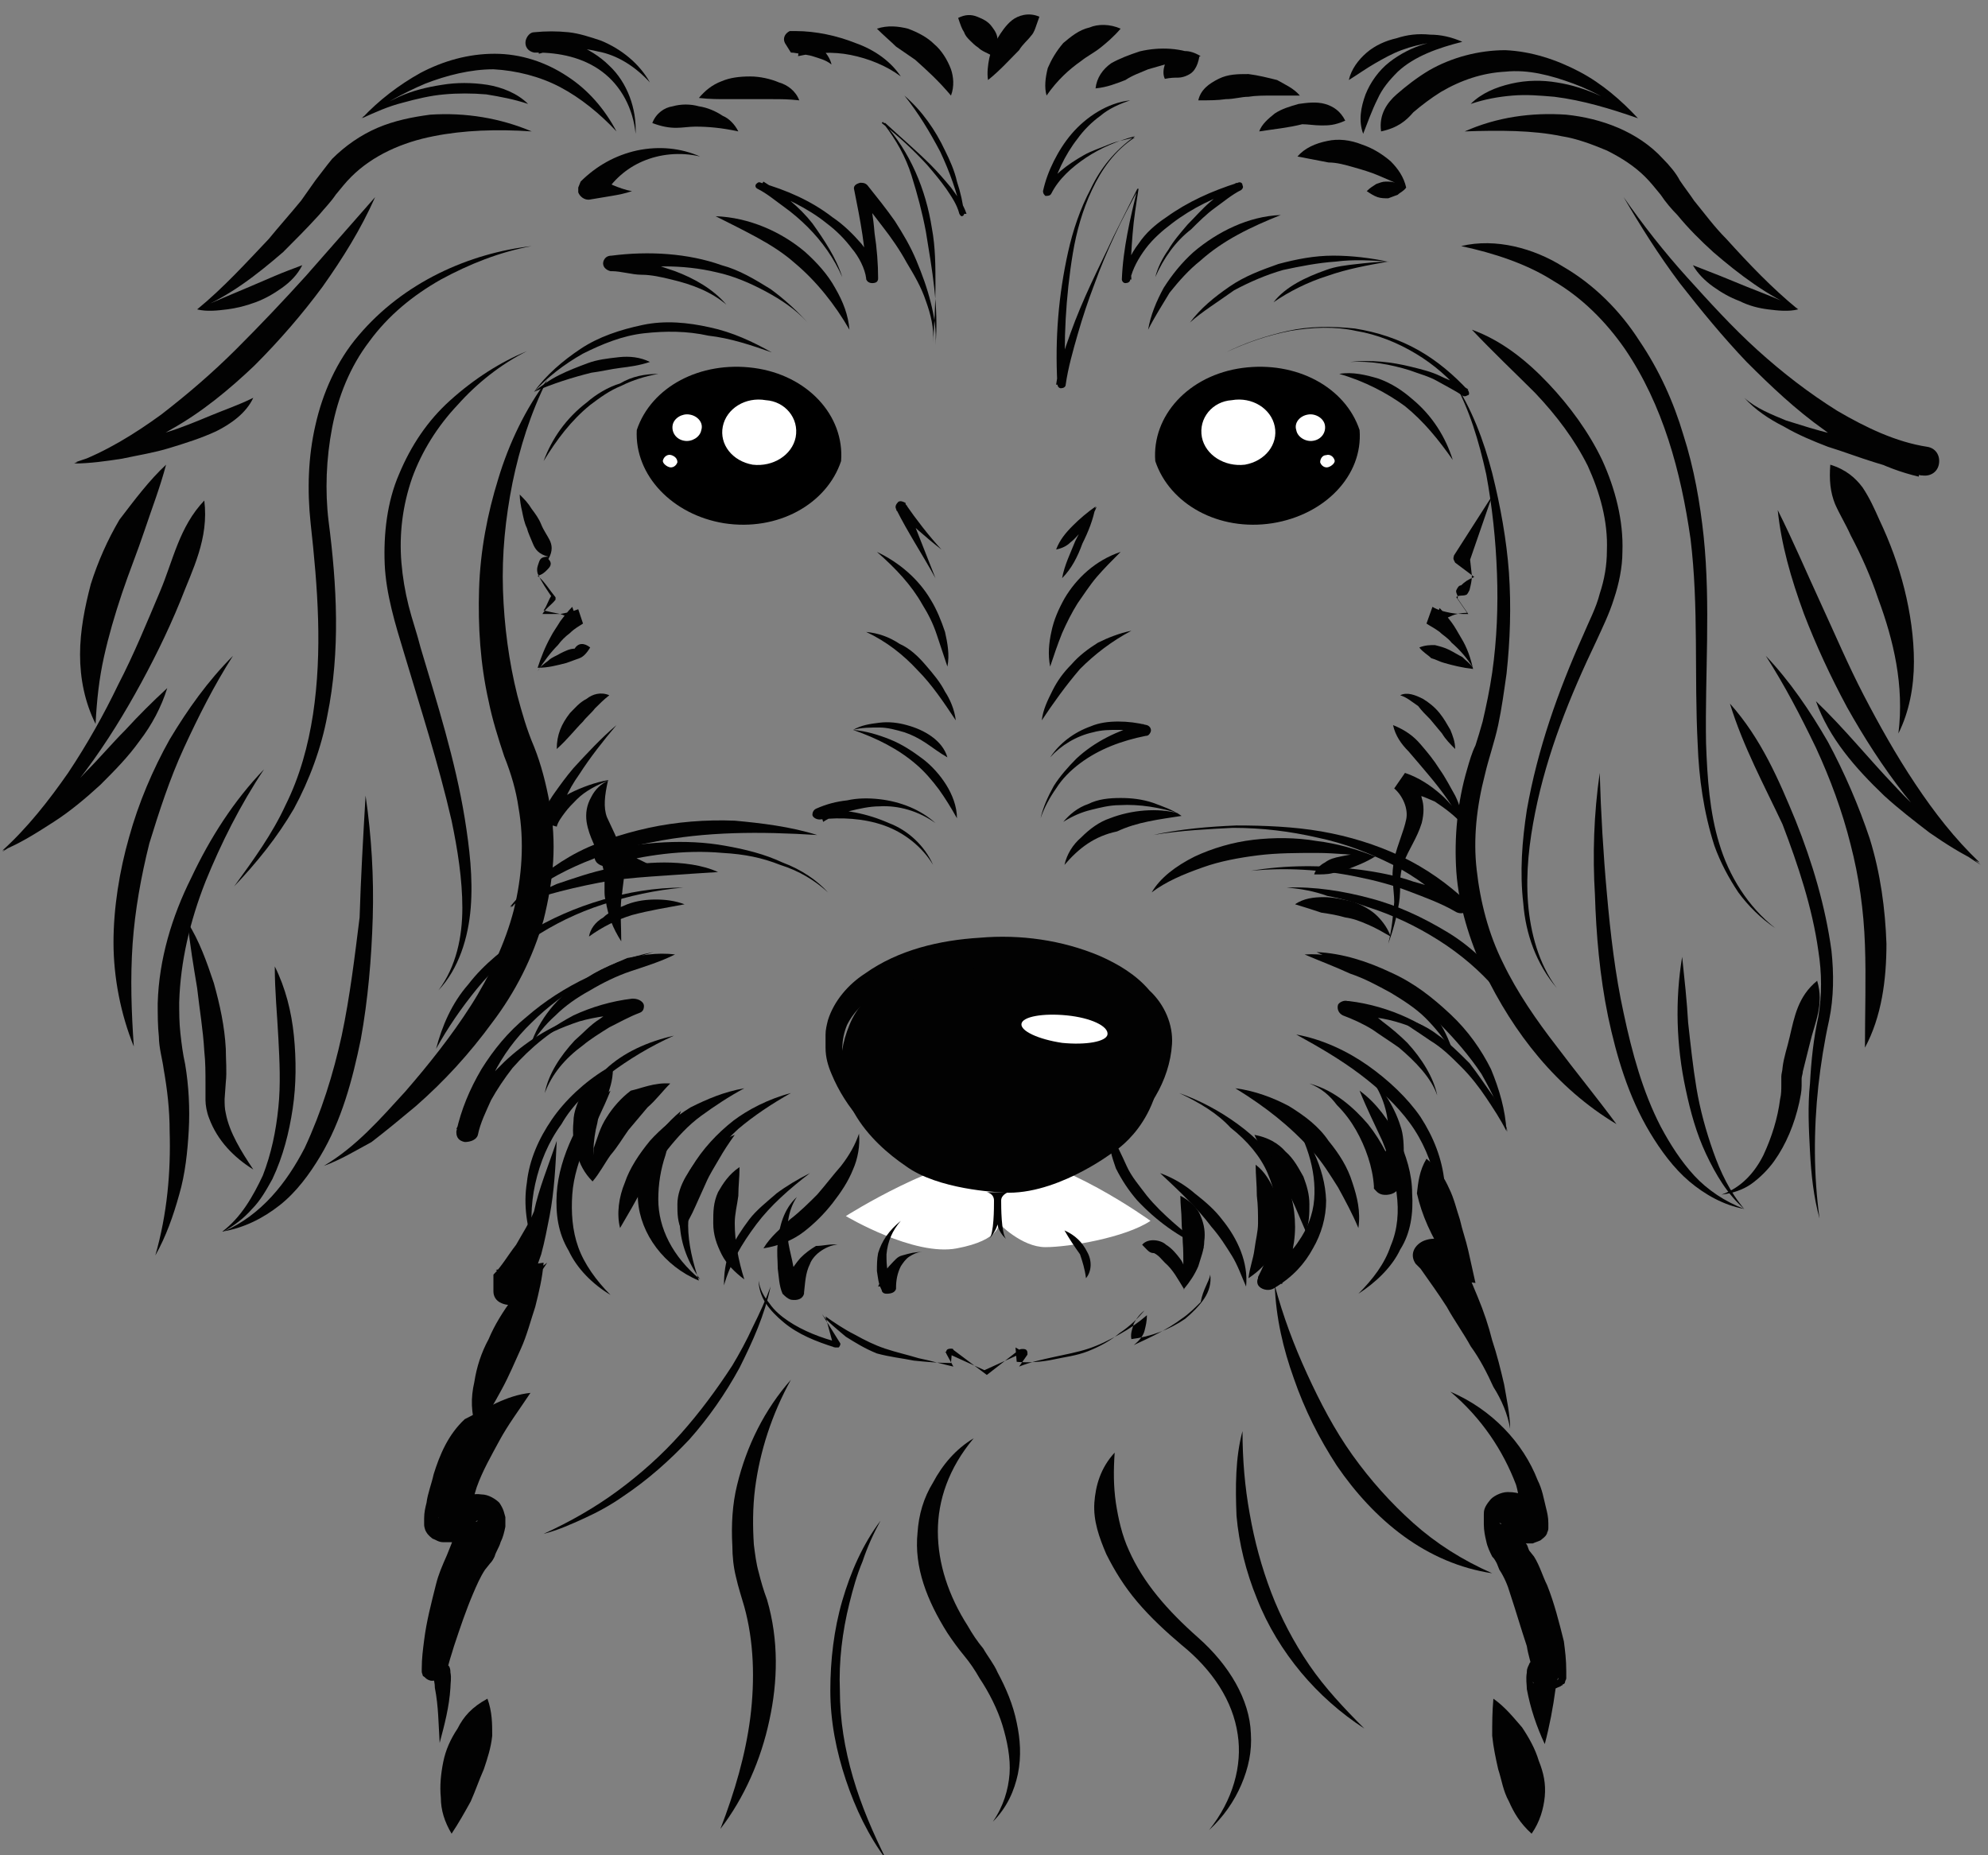 <?xml version="1.0" encoding="utf-8"?>
<!-- Generator: Adobe Illustrator 24.0.2, SVG Export Plug-In . SVG Version: 6.00 Build 0)  -->
<svg version="1.1" id="Layer_1" xmlns="http://www.w3.org/2000/svg" xmlns:xlink="http://www.w3.org/1999/xlink" x="0px" y="0px"
	 viewBox="0 0 166.4 155.3" style="enable-background:new 0 0 166.4 155.3;" xml:space="preserve">
<rect x="0" y="0" width="166.4" height="155.3" fill="#808080" stroke="none"/>
<style type="text/css">
	.st0{fill:#020202;}
	.st1{fill:#FFFFFF;}
</style>
<g>
	<g>
		<g>
			<path class="st0" d="M66.2,115.5c-1.6,2.9-2.6,6-3,9.1c-0.2,1.6-0.2,3.2-0.1,4.7c0.1,0.8,0.2,1.6,0.4,2.3
				c0.2,0.8,0.4,1.5,0.7,2.3c1,3.4,0.9,6.9,0.2,10.1c-0.7,3.3-2.1,6.5-4.1,9.1l0,0l0,0c1.2-3.1,2.1-6.2,2.5-9.3
				c0.4-3.2,0.3-6.4-0.5-9.3c-0.2-0.7-0.5-1.6-0.7-2.5c-0.2-0.8-0.3-1.7-0.3-2.6c-0.1-1.7,0-3.5,0.4-5.1C62.5,121,64,118,66.2,115.5
				L66.2,115.5L66.2,115.5z"/>
			<path class="st0" d="M73.7,127.3c-0.6,1.1-1.1,2.2-1.5,3.4c-0.5,1.2-0.8,2.3-1.1,3.5c-0.6,2.4-0.9,4.9-0.8,7.3
				c0,2.5,0.4,4.9,1.1,7.3c0.7,2.4,1.7,4.7,2.8,6.9l0,0l0,0c-1.5-2-2.6-4.3-3.4-6.7c-0.8-2.4-1.3-4.9-1.3-7.5c0-2.5,0.3-5.1,1-7.5
				S72.2,129.3,73.7,127.3L73.7,127.3L73.7,127.3z"/>
			<path class="st0" d="M64.5,107.7c-0.5,2.4-1.5,4.6-2.6,6.8c-1.2,2.2-2.6,4.2-4.2,6c-1.7,1.8-3.5,3.4-5.6,4.8
				c-1,0.7-2.1,1.3-3.2,1.8c-1.1,0.5-2.2,1-3.4,1.3l0,0l0,0c2.2-1,4.3-2.2,6.2-3.6c1.9-1.4,3.7-3,5.3-4.8c1.6-1.8,3-3.7,4.3-5.7
				c0.6-1,1.2-2.1,1.7-3.2C63.6,109.9,64.1,108.8,64.5,107.7L64.5,107.7L64.5,107.7z"/>
			<path class="st0" d="M104,119.8c0,2.4,0.2,4.7,0.6,6.9c0.4,2.3,1,4.5,1.8,6.6c0.8,2.1,1.9,4.2,3.2,6.1c1.3,1.9,2.9,3.6,4.6,5.3
				l0,0l0,0c-2-1.3-3.8-2.9-5.3-4.7c-1.5-1.8-2.8-3.9-3.7-6.2c-0.9-2.2-1.5-4.6-1.7-6.9C103.4,124.5,103.4,122,104,119.8L104,119.8
				L104,119.8z"/>
			<path class="st0" d="M106.7,107.6c0.7,2.6,1.6,5,2.7,7.4c1.1,2.4,2.3,4.7,3.8,6.8s3.2,4,5.1,5.7c1.9,1.7,4.1,3.1,6.6,4.2l0,0l0,0
				c-2.7-0.4-5.2-1.5-7.4-3.1c-2.2-1.6-4.1-3.7-5.6-5.9c-1.5-2.3-2.7-4.7-3.6-7.3C107.4,112.9,106.8,110.3,106.7,107.6L106.7,107.6
				L106.7,107.6z"/>
			<path class="st0" d="M93.3,121.6c-0.1,1.5-0.1,2.8,0.1,4.2c0.2,1.3,0.5,2.7,1.1,4c1.2,2.7,3.2,5,5.8,7.3s4.3,5.2,4.4,8
				c0.1,1.5-0.2,2.9-0.8,4.3c-0.6,1.4-1.5,2.7-2.7,3.8l0,0l0,0c2-2.5,2.8-5.4,2.4-8c-0.4-2.8-2.1-5.4-4.7-7.5
				c-1.3-1.1-2.6-2.3-3.7-3.6c-1.1-1.3-1.9-2.6-2.6-4c-0.6-1.4-1.1-2.8-1-4.3C91.7,124.4,92.1,122.9,93.3,121.6L93.3,121.6
				L93.3,121.6z"/>
			<path class="st0" d="M81.5,120.4c-2.1,2.5-3,5.2-3,7.8c0,2.7,0.9,5.4,2.5,7.9c0.4,0.7,0.8,1.3,1.3,1.9c0.4,0.7,0.9,1.3,1.2,2
				c0.7,1.3,1.3,2.7,1.6,4.2c0.3,1.4,0.4,2.8,0.1,4.3c-0.3,1.4-0.9,2.8-2.1,4l0,0l0,0c0.9-1.3,1.3-2.7,1.4-4
				c0.1-1.3-0.2-2.8-0.6-4.1c-0.4-1.3-1.1-2.7-1.9-3.9c-0.4-0.7-0.8-1.3-1.3-1.9c-0.5-0.6-1-1.3-1.4-1.9c-1.7-2.7-2.8-5.5-2.5-8.4
				c0.1-1.5,0.5-2.9,1.3-4.2C78.9,122.6,80,121.3,81.5,120.4L81.5,120.4L81.5,120.4z"/>
		</g>
	</g>
	<g>
		<g>
			<g>
				<path class="st1" d="M70.8,101.8c0,0,5.7,3.4,9.3,2.7c3.7-0.7,3.5-2.1,3.5-2.1s1.9,2,3.9,2c2,0,6.7-0.8,8.8-2.2
					c0,0-7.6-5.5-12.5-5.5C78.8,96.7,70.8,101.8,70.8,101.8z"/>
				<g>
					<path class="st0" d="M84.4,99.8c0,0-0.6,0.2-0.6,0.7c0,0.5,0,2.7,0.4,3.2c0,0-0.6-0.5-0.7-1.2c-0.2,0.7-0.7,1.2-0.7,1.2
						c0.4-0.4,0.4-2.6,0.4-3.2c0-0.6-0.6-0.7-0.6-0.7s0.4,0,0.8,0C84,99.8,84.4,99.8,84.4,99.8z"/>
					<path class="st0" d="M83.6,99.8c0,0-5.1-0.2-7.8-2.2c-2.8-1.9-7.1-6-4.7-11.8c2.4-6,12.6-5.2,12.6-5.2s13.2,0.5,13.5,7
						c0.3,6.4-4.1,8.9-4.1,8.9S88.1,100.3,83.6,99.8z"/>
					<path class="st1" d="M92.7,86.6c-0.1,0.6-1.8,0.9-3.8,0.7c-2-0.3-3.5-1-3.4-1.6c0.1-0.6,1.8-0.9,3.8-0.7S92.8,85.9,92.7,86.6z"
						/>
				</g>
			</g>
		</g>
		<g>
			<g>
				<g>
					<g>
						<g>
							<path d="M60.6,43.8c4.5,0.7,8.6-1.6,9.8-5.2c0.3-3.8-2.8-7.2-7.3-7.8s-8.6,1.6-9.8,5.2C53.1,39.8,56.3,43.1,60.6,43.8z"/>
						</g>
						<path class="st1" d="M66.6,36.6c-0.3,1.5-1.9,2.5-3.6,2.3c-1.7-0.3-2.8-1.7-2.5-3.2s1.9-2.5,3.6-2.2
							C65.7,33.6,66.9,35,66.6,36.6z"/>
						<path class="st1" d="M58.7,36c-0.1,0.6-0.8,1-1.4,0.9c-0.7-0.1-1.1-0.7-1-1.3c0.1-0.6,0.8-1,1.4-0.9
							C58.4,34.8,58.9,35.4,58.7,36z"/>
						<path class="st1" d="M56.7,38.7c-0.1,0.3-0.4,0.5-0.7,0.4c-0.3-0.1-0.6-0.4-0.5-0.6c0.1-0.3,0.4-0.5,0.7-0.4
							S56.7,38.4,56.7,38.7z"/>
					</g>
					<g>
						<g>
							<path d="M106.5,43.8c-4.5,0.7-8.6-1.6-9.8-5.2c-0.3-3.8,2.8-7.2,7.3-7.8s8.6,1.6,9.8,5.2C114.1,39.8,110.9,43.1,106.5,43.8z"
								/>
						</g>
						<path class="st1" d="M100.6,36.6c0.3,1.5,1.9,2.5,3.6,2.3c1.7-0.3,2.8-1.7,2.5-3.2c-0.3-1.5-1.9-2.5-3.6-2.2
							C101.5,33.6,100.3,35,100.6,36.6z"/>
						<path class="st1" d="M108.5,36c0.1,0.6,0.8,1,1.4,0.9c0.7-0.1,1.1-0.7,1-1.3c-0.1-0.6-0.8-1-1.4-0.9
							C108.8,34.8,108.3,35.4,108.5,36z"/>
						<path class="st1" d="M110.5,38.7c0.1,0.3,0.4,0.5,0.7,0.4c0.3-0.1,0.6-0.4,0.5-0.6c-0.1-0.3-0.4-0.5-0.7-0.4
							C110.7,38.1,110.5,38.4,110.5,38.7z"/>
					</g>
				</g>
				<g>
					<path class="st0" d="M79.6,8c-1.1-1.3-2-2.1-3-3l-1.6-1.1C74.6,3.5,74,3,73.4,2.4l0,0l0,0c0.9-0.3,1.8-0.2,2.6,0
						c0.8,0.3,1.6,0.7,2.2,1.3c0.6,0.5,1.1,1.3,1.4,2.1C79.8,6.4,79.9,7.2,79.6,8L79.6,8L79.6,8z"/>
					<path class="st0" d="M75.4,6.4c-1.2-0.9-2.7-1.5-4.2-1.8c-1.5-0.3-3-0.2-4.4,0.1l0.3-2l0,0c0.3,0.2,0.6,0.4,0.8,0.6
						c0.3,0.2,0.5,0.4,0.7,0.6c0.5,0.4,0.9,1,1,1.5l0,0l0,0c-0.5-0.4-1-0.5-1.6-0.7c-0.3-0.1-0.6-0.1-0.9-0.2
						c-0.3,0-0.6-0.1-0.9-0.1l0,0l-0.5-0.8c-0.2-0.4,0-0.8,0.4-1c0.3,0,0.4,0,0.5,0c1.7,0,3.5,0.4,5,1C73.3,4.2,74.6,5.2,75.4,6.4
						L75.4,6.4L75.4,6.4z"/>
					<path class="st0" d="M66.9,8.4c-0.9-0.1-1.5-0.1-2.2-0.1s-1.3,0-1.9,0h-2c-0.7,0-1.4,0-2.3-0.1l0,0l0,0
						c0.5-0.6,1.1-1.1,1.9-1.4c0.7-0.3,1.5-0.4,2.4-0.4c0.8,0,1.7,0.2,2.4,0.5C65.9,7.1,66.6,7.6,66.9,8.4L66.9,8.4L66.9,8.4z"/>
					<path class="st0" d="M61.8,11c-1.4-0.3-2.5-0.4-3.6-0.4c-0.5,0-1.1,0.1-1.6,0.1c-0.6,0-1.2-0.1-2-0.4l0,0
						c0.3-0.8,1-1.3,1.7-1.4c0.7-0.2,1.5-0.2,2.2,0c0.7,0.1,1.4,0.4,2,0.8C61,9.9,61.5,10.4,61.8,11L61.8,11L61.8,11z"/>
					<path class="st0" d="M58.6,13.1c-1.7-0.4-3.4-0.2-4.8,0.4c-1.4,0.6-2.5,1.6-3.3,2.9l0,0l-0.7-1.6c0.5,0.3,1,0.4,1.5,0.7
						c0.5,0.2,1,0.4,1.6,0.5l0,0l0,0c-0.6,0.2-1.1,0.3-1.7,0.4c-0.6,0.1-1.2,0.2-1.8,0.3c-0.5,0.1-0.9-0.3-1-0.6c0-0.2,0-0.3,0-0.4
						l0.2-0.5l0,0c1.3-1.3,2.9-2.2,4.7-2.6C55.2,12.2,57,12.4,58.6,13.1L58.6,13.1L58.6,13.1z"/>
					<path class="st0" d="M78.1,72.4c-0.9-1.5-2.4-2.7-4.1-3.3s-3.6-0.7-5.4-0.5c-0.3,0-0.6-0.2-0.6-0.4c0-0.2,0.1-0.4,0.3-0.5l0,0
						l0,0c0.9-0.4,1.7-0.6,2.6-0.7c0.9-0.2,1.8-0.2,2.7-0.1c1.8,0.2,3.5,0.9,4.7,2l0,0l0,0c-1.4-1-3.1-1.5-4.7-1.4
						c-0.8,0-1.7,0.2-2.5,0.4c-0.8,0.2-1.6,0.5-2.2,0.9l0,0l-0.3-1c2-0.1,4,0.3,5.8,1.1C76,69.5,77.4,70.8,78.1,72.4L78.1,72.4
						L78.1,72.4z"/>
					<path class="st0" d="M69.3,74.7c-1.1-1-2.4-1.8-4-2.3c-1.5-0.6-3-0.9-4.8-1c-3.3-0.3-6.6,0.2-9.6,1l-0.1-1.3l0,0
						c0.5,0.1,0.9,0.2,1.5,0.4c0.4,0.1,0.9,0.3,1.3,0.5c0.8,0.4,1.7,0.8,2.2,1.3l0,0l0,0c-0.8-0.3-1.7-0.5-2.6-0.7
						c-0.4-0.1-0.9-0.1-1.3-0.1s-0.9,0-1.3,0l0,0h-0.1c-0.5-0.1-0.8-0.5-0.7-0.8c0.1-0.2,0.3-0.4,0.7-0.5c3.3-0.7,6.9-1,10.2-0.4
						c1.7,0.3,3.3,0.7,4.8,1.4C67.1,72.8,68.4,73.7,69.3,74.7L69.3,74.7L69.3,74.7z"/>
					<path class="st0" d="M57.3,75.7c-1.6,0.3-2.9,0.5-4.4,0.9c-1.3,0.4-2.5,1-3.6,1.8l0,0l0,0c0.1-0.6,0.5-1.2,1.2-1.6
						c0.5-0.5,1.3-0.8,2-1.1c0.8-0.3,1.6-0.4,2.4-0.4C55.7,75.3,56.5,75.4,57.3,75.7L57.3,75.7L57.3,75.7z"/>
					<path class="st0" d="M56.5,79.9c-1.2,0.6-2.5,1-3.7,1.4c-1.2,0.4-2.4,1-3.4,1.6c-1.1,0.6-2.1,1.3-2.9,2.1
						c-0.9,0.8-1.6,1.7-2.2,2.7l0,0l0,0c0.9-1,2.2-1.9,3.7-2.7c1.5-0.7,3.2-1.2,4.9-1.4l0,0H53c0.5,0,0.9,0.3,0.9,0.6
						s-0.1,0.5-0.4,0.6c-0.8,0.3-1.7,0.8-2.5,1.2c-0.8,0.5-1.6,1-2.2,1.5c-1.5,1.1-2.6,2.4-3.2,4l0,0l0,0c0.3-1.6,1.3-3.1,2.5-4.4
						c0.7-0.6,1.3-1.3,2.1-1.8c0.8-0.6,1.6-1.1,2.4-1.6l0.5,1.2l0,0c-1.6,0-3.2,0.2-4.6,0.6c-1.5,0.5-2.9,1.1-4.1,2l0,0l0,0l0,0
						c0.7-2.1,2.2-4.1,4.5-5.5c1.1-0.7,2.4-1.3,3.6-1.8C53.6,80,54.9,79.7,56.5,79.9L56.5,79.9L56.5,79.9z"/>
					<path class="st0" d="M56.1,90.7c-0.7,0.7-1.2,1.4-1.9,2c-0.5,0.6-1.1,1.3-1.6,1.9c-0.5,0.7-0.9,1.4-1.5,2.1
						c-0.5,0.7-0.9,1.5-1.5,2.2l0,0l0,0l0,0c-0.7-0.7-1.1-1.5-1.3-2.3c-0.3-0.8-0.4-1.7-0.3-2.7c0-0.9,0.4-1.7,0.8-2.6
						c0.5-0.8,1.2-1.5,2.5-1.8l0,0l0,0c0,1-0.3,1.7-0.5,2.4c-0.4,0.7-0.7,1.4-0.8,2.1c-0.4,1.5-0.4,3.1-0.3,4.8l0,0l0,0
						c-0.1-0.9-0.1-1.7,0-2.7c0.3-0.8,0.5-1.7,1.1-2.6c0.5-0.8,1.2-1.6,2-2.2C53.7,91.1,54.8,90.6,56.1,90.7L56.1,90.7L56.1,90.7z"
						/>
					<path class="st0" d="M61.5,95c-0.5,0.7-0.9,1.3-1.3,2c-0.4,0.7-0.8,1.3-1.1,2l-0.9,2c-0.3,0.7-0.7,1.4-1.1,2.1l0,0l0,0
						c-0.4-0.8-0.4-1.5-0.4-2.3s0.3-1.6,0.7-2.3c0.4-0.7,0.9-1.4,1.6-2.1C59.7,95.9,60.5,95.4,61.5,95L61.5,95L61.5,95z"/>
					<path class="st0" d="M61.9,97.7c0,0.9-0.1,1.6-0.1,2.4c-0.1,0.8-0.3,1.5-0.3,2.3c0,1.5,0.3,3.1,0.8,4.7l0,0l0,0
						c-0.8-0.6-1.5-1.3-1.9-2.1c-0.4-0.8-0.7-1.6-0.7-2.6c0-1,0-1.7,0.4-2.6C60.5,99.1,61,98.3,61.9,97.7L61.9,97.7L61.9,97.7z"/>
					<path class="st0" d="M70.1,104.2c-0.5,0-1.1,0.3-1.5,0.6c-0.4,0.3-0.7,0.7-0.8,1c-0.4,0.8-0.4,1.6-0.5,2.4l0,0v0.1
						c-0.1,0.4-0.5,0.6-1.1,0.5c-0.3-0.1-0.5-0.3-0.7-0.5c-0.3-0.7-0.3-1.4-0.4-2.1c0-0.7-0.1-1.4,0-2.1c0.1-1.4,0.5-2.9,1.6-3.9
						l0,0l0,0c-0.8,1.2-0.9,2.7-0.7,3.9c0.1,0.6,0.3,1.3,0.4,1.9c0.3,0.6,0.4,1.3,0.8,1.8l-1.7,0.1l0,0c0.3-0.9,0.8-1.8,1.5-2.6
						c0.4-0.4,0.8-0.7,1.3-1C68.9,104.3,69.6,104.1,70.1,104.2L70.1,104.2L70.1,104.2z"/>
					<path class="st0" d="M77.2,104.8c-0.4,0-0.8,0.2-1.1,0.4c-0.3,0.2-0.5,0.5-0.7,0.8c-0.3,0.6-0.4,1.2-0.4,1.8v0.1
						c-0.1,0.3-0.4,0.4-0.8,0.4c-0.3,0-0.4-0.2-0.4-0.3c-0.3-0.6-0.3-1-0.4-1.6c0-0.5,0-1,0.1-1.5c0.3-1,0.9-1.9,1.9-2.7l0,0l0,0
						c-0.7,0.8-1.1,1.7-1.2,2.8c0,0.5,0,0.9,0.1,1.4c0.1,0.4,0.3,0.9,0.5,1.2l-1.3,0.1c0.3-0.7,0.5-1.3,1.1-1.9
						c0.3-0.3,0.5-0.6,0.9-0.7C76.2,104.9,76.6,104.8,77.2,104.8L77.2,104.8L77.2,104.8z"/>
					<path class="st0" d="M62.3,91.1c-1.3,0.7-2.5,1.5-3.6,2.3c-1.1,0.8-2,1.8-2.8,2.8c-0.8,1-1.5,2-2.1,3.2
						c-0.6,1.2-1.2,2.2-1.9,3.4l0,0l0,0c-0.3-1.2-0.1-2.6,0.4-3.8c0.4-1.2,1.2-2.4,2.1-3.5c0.9-1,2.1-2,3.4-2.8
						C59.2,92,60.6,91.4,62.3,91.1L62.3,91.1L62.3,91.1z"/>
					<path class="st0" d="M80.1,68.5c-0.5-0.9-1-1.7-1.5-2.4c-0.6-0.8-1.2-1.5-1.9-2.1c-1.5-1.3-3.3-2.2-5.3-2.9l0,0l0,0l0,0
						c0.7-0.4,1.4-0.5,2.2-0.6c0.8-0.1,1.6,0,2.3,0.2c1.5,0.4,3,1.3,3.4,2.7l0,0l0,0c-0.7-0.4-1.2-0.8-1.8-1.2
						c-0.6-0.4-1.2-0.7-1.8-0.9c-0.7-0.2-1.4-0.4-2.1-0.4c-0.7,0-1.5,0-2.2,0.2l0,0l0,0c1.1,0.1,2.1,0.4,3.1,0.8
						c1,0.4,1.9,1,2.7,1.6c0.8,0.6,1.5,1.4,2,2.2C79.7,66.5,80.1,67.5,80.1,68.5L80.1,68.5L80.1,68.5z"/>
					<path class="st0" d="M80,60.3c-1-1.5-2-3-3.2-4.2c-1.2-1.3-2.6-2.4-4.3-3.2l0,0l0,0c1,0.1,1.9,0.4,2.8,1
						c0.9,0.4,1.6,1.1,2.2,1.8c0.6,0.7,1.2,1.4,1.6,2.2C79.5,58.5,79.9,59.4,80,60.3L80,60.3L80,60.3z"/>
					<path class="st0" d="M79.3,55.8c-0.3-0.9-0.6-1.8-0.9-2.7c-0.3-0.9-0.7-1.7-1.2-2.5c-0.9-1.6-2.2-3-3.8-4.4l0,0l0,0
						c1.9,0.9,3.5,2.3,4.5,4c0.5,0.8,0.9,1.8,1.2,2.7C79.3,53.8,79.5,54.8,79.3,55.8L79.3,55.8L79.3,55.8z"/>
					<path class="st0" d="M78.3,48.4c-1.1-2-2.3-3.8-3.3-5.8c-0.1-0.2,0-0.4,0.2-0.6c0.2-0.1,0.4,0,0.6,0.1v0.1l0,0
						c0.9,1.3,1.9,2.6,3,3.8l0,0l0,0c-1.3-1-2.5-2.1-3.8-3.3l0,0l0.9-0.4C76.7,44.3,77.5,46.4,78.3,48.4L78.3,48.4L78.3,48.4z"/>
					<path class="st0" d="M70.5,23.2c-0.7-1.6-1.7-3-2.9-4.2c-0.6-0.6-1.3-1.2-2-1.7c-0.7-0.5-1.4-1.1-2.2-1.5
						c-0.2-0.1-0.2-0.3-0.1-0.4c0.1-0.1,0.2-0.2,0.4-0.1l0,0c2.1,0.6,4.2,1.5,6,2.9c0.9,0.6,1.7,1.4,2.4,2.2c0.7,0.9,1.2,1.8,1.4,3
						h-1c0-2.5-0.5-5-1-7.5c-0.1-0.3,0.1-0.5,0.5-0.6c0.2,0,0.4,0,0.6,0.2c0.8,1,1.6,2,2.3,3c0.7,1.1,1.3,2.1,1.8,3.3
						c0.5,1.2,0.9,2.3,1.2,3.5c0.3,1.2,0.5,2.4,0.4,3.6l0,0l0,0l0,0c0.3-3.2-0.3-6.4-0.8-9.5c-0.3-1.6-0.7-3.1-1.2-4.7
						c-0.5-1.6-1.3-3-2.3-4.3c0,0,0,0,0-0.1c0,0,0,0,0.1,0c1.3,1.2,2.6,2.3,3.8,3.5c0.6,0.6,1.2,1.3,1.7,1.9c0.5,0.7,1,1.3,1.3,2.2
						h-0.4c-0.4-1.8-1-3.5-1.8-5.2C77.8,11,76.9,9.5,75.7,8l0,0l0,0c1.5,1.3,2.6,2.9,3.4,4.6c0.4,0.8,0.8,1.7,1,2.6
						c0.3,0.9,0.5,1.8,0.6,2.7l0,0c0,0.1-0.1,0.2-0.2,0.2c-0.1,0-0.2-0.2-0.2-0.2c-0.2-0.8-0.7-1.5-1.1-2.1c-0.5-0.7-1-1.3-1.6-2
						c-1.2-1.3-2.4-2.4-3.8-3.5l0.1-0.1c2.3,2.5,3.6,5.7,4.1,8.9c0.3,1.6,0.3,3.2,0.3,4.8c0,1.6-0.1,3.2-0.2,4.8l0,0
						c0.1-1.2-0.2-2.4-0.6-3.5c-0.4-1.2-1-2.2-1.6-3.2c-0.6-1.1-1.3-2.1-2-3c-0.7-0.9-1.5-2-2.3-2.9l1-0.4c0.3,1.3,0.5,2.5,0.6,3.8
						c0.2,1.3,0.3,2.6,0.3,3.8c0,0.3-0.2,0.4-0.5,0.4c-0.3,0-0.5-0.2-0.5-0.4l0,0c-0.1-0.8-0.6-1.8-1.2-2.5
						c-0.6-0.8-1.3-1.5-2.1-2.1c-1.6-1.3-3.6-2.2-5.6-3l0.3-0.5c1.6,1,3,2.1,4.1,3.5C69,20.1,70,21.6,70.5,23.2L70.5,23.2L70.5,23.2
						z"/>
					<path class="st0" d="M71.1,27.6c-1.2-2.1-2.8-4.1-4.6-5.6c-0.9-0.8-2-1.5-3.1-2.1s-2.3-1.2-3.5-1.8l0,0l0,0
						c2.8,0.1,5.5,1.3,7.5,3c1,0.9,1.9,1.9,2.5,3C70.6,25.3,71,26.4,71.1,27.6L71.1,27.6L71.1,27.6z"/>
					<path class="st0" d="M67.6,27c-1-1.1-2.2-1.9-3.5-2.6c-1.3-0.7-2.7-1.3-4.1-1.6c-2.9-0.7-5.9-0.6-8.7-0.1l-0.1-1.3l0,0
						c0.9,0.1,1.8,0.3,2.7,0.5c0.9,0.2,1.7,0.5,2.6,0.8c1.6,0.6,3.2,1.5,4.3,2.8l0,0l0,0c-1.3-1.1-2.9-1.7-4.6-2.1
						c-0.8-0.2-1.7-0.4-2.5-0.4c-0.8,0-1.7-0.3-2.5-0.3l0,0h-0.1c-0.4-0.1-0.7-0.4-0.6-0.8c0.1-0.3,0.3-0.5,0.7-0.5
						c3.1-0.4,6.4-0.2,9.2,0.8c1.5,0.4,2.8,1.2,4.1,2C65.6,25,66.7,26,67.6,27L67.6,27L67.6,27z"/>
					<path class="st0" d="M64.6,29.5c-1.7-0.6-3.5-1.2-5.3-1.4c-1.8-0.4-3.6-0.4-5.4-0.2c-1.8,0.2-3.5,0.9-5.1,1.7
						c-1.6,0.9-3,2-4.1,3.2l0,0l0,0c0.6-0.5,1.3-1,2.1-1.4c0.8-0.4,1.6-0.7,2.4-1c0.8-0.3,1.7-0.4,2.6-0.5c0.9-0.1,1.8,0,2.6,0.4
						l0,0l0,0c-0.9,0.3-1.7,0.4-2.5,0.5c-0.8,0.1-1.6,0.3-2.4,0.4c-1.6,0.4-3.2,0.9-4.8,1.6l0,0l0,0l0,0c1-1.4,2.4-2.6,3.9-3.6
						c1.5-1,3.3-1.6,5.2-2c1.9-0.4,3.8-0.2,5.6,0.2C61.3,27.8,63,28.6,64.6,29.5L64.6,29.5L64.6,29.5z"/>
					<path class="st0" d="M55.1,31.3c-1.1,0.2-2.1,0.5-3.1,1c-1,0.4-1.8,1-2.6,1.6c-1.6,1.3-2.8,2.9-3.9,4.7l0,0l0,0
						c0.7-1.9,1.9-3.6,3.6-4.9c0.8-0.7,1.8-1.3,2.8-1.6C52.9,31.5,54,31.3,55.1,31.3L55.1,31.3L55.1,31.3z"/>
					<path class="st0" d="M98.1,87.4c-0.2,3.1-2,5.9-4.4,7.8c-2.4,2.1-5.6,3.1-8.7,3.4c-1.6,0.1-3.2,0.1-4.8-0.3
						c-1.6-0.4-3.1-0.9-4.5-1.6c-2.7-1.5-4.9-3.9-6.1-6.8c-0.3-0.7-0.5-1.4-0.5-2.2c0-0.2,0-0.4,0-0.5c0-0.2,0-0.4,0-0.6
						c0-0.4,0.1-0.8,0.2-1.2c0.5-1.6,1.7-3,3.1-3.9c2.8-2,6.3-2.8,9.6-3c3.4-0.3,6.9,0.2,10,1.5c1.6,0.7,3.1,1.6,4.2,2.9
						C97.5,84.1,98.2,85.8,98.1,87.4L98.1,87.4z M96.4,87.4c-0.1-1.3-0.7-2.4-1.7-3.2c-1-0.9-2.3-1.5-3.7-2
						c-2.8-0.9-5.8-1.2-8.7-1.1c-1.5,0-3,0.2-4.5,0.5c-1.4,0.3-2.8,0.8-4.1,1.4c-1.2,0.7-2.2,1.6-2.8,2.8c-0.5,1.2-0.5,2.5-0.2,3.8
						c0.7,2.7,2.5,5.2,5.1,6.9c2.6,1.7,5.9,2.4,9,2.1c1.6-0.1,3.2-0.5,4.6-1.2c1.4-0.7,2.7-1.5,3.7-2.6c1-1.1,1.8-2.2,2.4-3.6
						C96.2,90,96.5,88.8,96.4,87.4L96.4,87.4z"/>
					<path class="st0" d="M87.6,8c-0.2-0.7-0.1-1.5,0.1-2.3C88,5,88.4,4.3,89,3.6c0.6-0.5,1.3-1.1,2.2-1.3C91.9,2,92.9,2,93.8,2.4
						l0,0l0,0c-0.6,0.7-1.2,1.2-1.7,1.6c-0.5,0.4-1.1,0.7-1.6,1.1C89.5,5.8,88.5,6.7,87.6,8L87.6,8L87.6,8z"/>
					<path class="st0" d="M91.7,7.4c0.1-0.9,0.6-1.6,1.3-2.1c0.7-0.4,1.5-0.7,2.4-1c1.7-0.4,3.5-0.3,5,0.4l0,0l0,0l0,0l0,0
						c-0.1,0.5-0.2,0.8-0.4,1.1c-0.2,0.3-0.4,0.4-0.6,0.5c-0.2,0.1-0.5,0.2-0.8,0.2c-0.3,0-0.6,0-1.1,0.1l0,0
						c-0.2-0.4-0.1-0.9,0-1.2c0.2-0.4,0.4-0.6,0.7-0.8c0.6-0.4,1.3-0.5,2.3,0.1l0,0l0,0c-0.8,0.2-1.6,0.4-2.3,0.5
						c-0.7,0.2-1.4,0.4-2.1,0.6c-0.7,0.3-1.3,0.5-1.9,0.9C93.4,7,92.7,7.3,91.7,7.4L91.7,7.4L91.7,7.4z"/>
					<path class="st0" d="M100.3,8.4c0.2-0.9,0.9-1.4,1.7-1.8c0.8-0.4,1.6-0.4,2.5-0.4c0.8,0.1,1.6,0.3,2.4,0.5
						c0.7,0.4,1.4,0.7,1.9,1.3l0,0l0,0c-0.8,0-1.6,0-2.3,0c-0.7,0-1.4,0-2,0.1c-0.6,0-1.2,0.2-1.9,0.2
						C101.9,8.4,101.3,8.4,100.3,8.4L100.3,8.4L100.3,8.4z"/>
					<path class="st0" d="M105.4,11c0.2-0.6,0.8-1.1,1.3-1.5c0.6-0.4,1.3-0.6,2-0.8c0.7-0.1,1.5-0.2,2.2,0c0.7,0.2,1.3,0.6,1.7,1.4
						l0,0c-0.9,0.4-1.4,0.4-2,0.4s-1.1-0.1-1.6-0.1C107.8,10.7,106.7,10.8,105.4,11L105.4,11L105.4,11z"/>
					<path class="st0" d="M108.6,13.1c0.6-0.7,1.5-1.1,2.5-1.3c0.9-0.2,1.9-0.1,2.9,0.3c0.9,0.3,1.7,0.8,2.4,1.4
						c0.6,0.6,1.1,1.3,1.3,2.2l0,0l0,0l0,0l0,0c-0.2,0.3-0.5,0.4-0.7,0.6c-0.3,0.1-0.5,0.2-0.8,0.3c-0.3,0-0.6,0-0.9-0.1
						c-0.3-0.1-0.6-0.3-0.9-0.5l0,0c0.3-0.3,0.5-0.4,0.8-0.6c0.3-0.1,0.5-0.2,0.8-0.2c0.3,0,0.5,0,0.8,0.1c0.3,0.1,0.6,0.2,0.9,0.4
						l0,0l0,0c-0.9-0.4-1.6-0.7-2.3-1c-0.7-0.3-1.4-0.5-2.1-0.7c-0.7-0.2-1.4-0.4-2.1-0.4L108.6,13.1L108.6,13.1L108.6,13.1z"/>
					<path class="st0" d="M89.1,72.4c0.2-0.9,0.7-1.7,1.4-2.3c0.7-0.7,1.5-1.3,2.4-1.6c1.8-0.7,4-0.9,5.8-0.4l0,0l0,0
						c-1.6-0.5-3.3-0.8-5-0.7c-0.8,0-1.6,0.2-2.4,0.4s-1.5,0.5-2.3,1l0,0l0,0c0.5-0.6,1.2-1.2,2.1-1.5c0.8-0.4,1.7-0.5,2.7-0.5
						c0.9,0,1.8,0.1,2.7,0.4c0.8,0.3,1.7,0.6,2.4,1.1l0,0l0,0l0,0c-1.9,0.3-3.7,0.5-5.4,1.3C91.6,70,90.3,71,89.1,72.4L89.1,72.4
						L89.1,72.4z"/>
					<path class="st0" d="M96.4,74.7c0.7-1.2,2-2.2,3.6-3c1.5-0.7,3.2-1.2,4.9-1.4c1.7-0.2,3.6-0.2,5.3,0.1c1.7,0.2,3.4,0.7,4.9,1.3
						l0,0l0,0l0,0c-0.8,0.5-1.6,0.8-2.4,1.1c-0.4,0.1-0.8,0.2-1.2,0.3c-0.4,0.1-0.9,0.1-1.5,0.1l0,0l0,0c0.1-0.4,0.5-0.8,0.9-1
						c0.4-0.3,0.8-0.4,1.3-0.5c0.5-0.1,0.9-0.2,1.5-0.2s1.1,0.1,1.5,0.2l0,0l0,0c-1.7-0.1-3.4-0.3-5-0.3c-1.6,0-3.3,0-4.9,0.2
						c-1.6,0.2-3.2,0.5-4.6,1C99,73.2,97.6,73.8,96.4,74.7L96.4,74.7L96.4,74.7z"/>
					<path class="st0" d="M108.4,75.7c0.7-0.5,1.6-0.6,2.4-0.6c0.8,0,1.7,0.2,2.5,0.4c0.8,0.3,1.5,0.7,2,1.2
						c0.5,0.5,0.9,1.1,1.1,1.7l0,0l0,0c-0.7-0.4-1.2-0.7-1.9-1c-0.7-0.3-1.2-0.5-1.9-0.6c-0.7-0.2-1.3-0.3-2-0.4
						C110,76.2,109.4,76,108.4,75.7L108.4,75.7L108.4,75.7z"/>
					<path class="st0" d="M109.2,79.9c1.5-0.1,2.9,0.2,4.2,0.6c1.3,0.5,2.5,1,3.6,1.8c1.1,0.7,2.1,1.5,2.8,2.4
						c0.8,0.9,1.3,1.9,1.7,3l0,0l0,0l0,0c-1.2-0.9-2.6-1.5-4.1-2s-3-0.7-4.6-0.6l0,0l0.5-1.2c0.9,0.5,1.7,1,2.4,1.6
						c0.8,0.6,1.5,1.2,2.1,1.8c1.2,1.3,2.2,2.9,2.5,4.4l0,0l0,0c-0.5-1.5-1.9-2.9-3.2-4c-0.7-0.5-1.5-1-2.2-1.5
						c-0.8-0.5-1.7-0.9-2.5-1.2c-0.4-0.2-0.5-0.6-0.4-0.9c0.1-0.2,0.5-0.4,0.8-0.3h0.1l0,0c1.7,0.2,3.4,0.7,4.9,1.4s2.8,1.6,3.7,2.7
						l0,0l0,0c-0.7-1-1.3-1.8-2.2-2.7c-0.8-0.8-1.9-1.5-2.9-2.1c-1.1-0.6-2.2-1.2-3.4-1.6C111.7,80.9,110.6,80.5,109.2,79.9
						L109.2,79.9L109.2,79.9z"/>
					<path class="st0" d="M109.6,90.7c1.1,0.3,2,0.8,2.8,1.4c0.8,0.6,1.5,1.3,2.1,2c1.2,1.5,2,3.2,2.5,4.8l0,0l-2-0.2
						c0.4-0.6,0.8-1.4,0.9-2.1c0.3-0.7,0.3-1.5,0.3-2.3c-0.1-1.6-0.7-3.2-1.9-4.6l0,0l0,0c1.3,1.2,2.4,2.9,2.9,4.5
						c0.3,0.8,0.3,1.7,0.3,2.6c0,0.9-0.1,1.7-0.5,2.7c-0.1,0.4-0.8,0.6-1.3,0.5c-0.4-0.1-0.5-0.3-0.7-0.5v-0.2l0,0
						c-0.1-1.6-0.7-3.3-1.5-4.7c-0.4-0.7-0.9-1.4-1.6-2.1C111.3,91.7,110.6,91.1,109.6,90.7L109.6,90.7L109.6,90.7z"/>
					<path class="st0" d="M105,95c1.1,0.2,2,0.7,2.6,1.4c0.7,0.6,1.1,1.4,1.5,2.1c0.3,0.8,0.5,1.5,0.5,2.3s0,1.5-0.3,2.3l0,0l0,0
						l-0.9-2.1c-0.3-0.7-0.7-1.4-0.9-2c-0.3-0.7-0.8-1.3-1.2-1.9C105.8,96.5,105.4,95.9,105,95L105,95L105,95z"/>
					<path class="st0" d="M105.1,97.5c0.8,0.6,1.2,1.4,1.6,2.2c0.4,0.8,0.5,1.6,0.5,2.6s-0.1,1.7-0.7,2.6c-0.4,0.8-1.1,1.5-2,2.1
						l0,0l0,0c0.1-0.9,0.4-1.6,0.5-2.4c0.1-0.8,0.3-1.5,0.3-2.2c0-0.8,0-1.5-0.1-2.3C105.2,99.1,105.1,98.4,105.1,97.5
						C105,97.5,105,97.5,105.1,97.5C105,97.5,105,97.5,105.1,97.5z"/>
					<path class="st0" d="M89.1,103c0.9,0.4,1.5,1,1.9,1.8c0.4,0.7,0.4,1.6-0.1,2.2l0,0l0,0c-0.1-0.8-0.3-1.4-0.5-2
						C89.9,104.3,89.5,103.7,89.1,103L89.1,103L89.1,103z"/>
					<path class="st0" d="M95.6,104.2c0.5-0.6,1.6-0.4,2,0c0.5,0.3,0.9,0.8,1.2,1.2c0.3,0.4,0.4,0.9,0.4,1.3c0,0.5,0,0.9-0.1,1.3
						l0,0l0,0c-0.1-1.4,0-2.8-0.1-4c0-0.6-0.1-1.2-0.1-1.9c0-0.6-0.1-1.2-0.1-2l0,0l0,0c0.8,0.4,1.5,1.1,1.7,1.7
						c0.3,0.7,0.4,1.4,0.3,2.1c0,0.7-0.3,1.4-0.5,2.1c-0.3,0.7-0.7,1.3-1.2,1.9l0,0l0,0l0,0c-0.5-0.8-0.9-1.6-1.6-2.2
						c-0.3-0.3-0.5-0.6-0.9-0.8C96.2,104.9,96.1,104.7,95.6,104.2L95.6,104.2z"/>
					<path class="st0" d="M103.4,91.1c1.6,0.2,3.2,0.8,4.5,1.5c1.3,0.8,2.5,1.7,3.3,2.9c0.9,1.1,1.6,2.2,2,3.5
						c0.4,1.2,0.7,2.4,0.5,3.8l0,0l0,0c-0.5-1.2-1.1-2.3-1.7-3.4c-0.7-1.1-1.3-2.1-2.2-3.1C108,94.3,106,92.7,103.4,91.1L103.4,91.1
						L103.4,91.1z"/>
					<path class="st0" d="M87.1,68.5c0.2-0.9,0.6-1.8,1.1-2.7c0.5-0.8,1.2-1.6,1.9-2.3c1.5-1.4,3.5-2.4,5.6-2.9l-0.1,0.9l0,0
						c-0.6-0.3-1.3-0.4-2-0.4s-1.4,0-2.1,0.2c-1.4,0.3-2.7,1.1-3.6,2.1l0,0l0,0c0.8-1.2,2-2.1,3.4-2.6c0.7-0.3,1.5-0.4,2.3-0.4
						s1.6,0.1,2.4,0.3l0,0l0,0c0.3,0.1,0.4,0.4,0.3,0.6c-0.1,0.2-0.2,0.3-0.4,0.3c-2,0.4-3.9,1.1-5.5,2.3c-0.8,0.6-1.5,1.3-2,2.1
						C87.9,66.7,87.4,67.6,87.1,68.5L87.1,68.5L87.1,68.5z"/>
					<path class="st0" d="M87.2,60.3c0.1-0.9,0.5-1.7,0.9-2.5c0.4-0.8,0.9-1.5,1.6-2.2c0.6-0.7,1.4-1.3,2.2-1.8
						c0.8-0.4,1.8-0.8,2.8-1l0,0l0,0c-1.7,0.9-3.1,2-4.3,3.2C89.2,57.4,88.2,58.8,87.2,60.3L87.2,60.3L87.2,60.3z"/>
					<path class="st0" d="M87.9,55.8c-0.2-1-0.1-2,0.1-2.9c0.2-1,0.6-1.9,1.1-2.8c1-1.7,2.6-3.2,4.7-3.9l0,0l0,0
						c-0.7,0.7-1.4,1.4-2,2.1c-0.6,0.7-1.1,1.5-1.6,2.2c-0.5,0.8-0.9,1.6-1.3,2.5C88.5,54,88.2,54.9,87.9,55.8L87.9,55.8L87.9,55.8z
						"/>
					<path class="st0" d="M88.9,48.4c0.2-1.1,0.7-2.1,1.1-3.1c0.5-1,1-2,1.8-2.9l0,0l0,0c-0.3,0.8-0.8,1.4-1.3,2.1
						c-0.3,0.3-0.5,0.6-0.9,0.9c-0.3,0.3-0.7,0.5-1.2,0.6l0,0l0,0c0.3-0.8,0.8-1.4,1.4-2c0.6-0.6,1.2-1.1,1.9-1.6l0,0l0,0l0,0
						c-0.2,1.1-0.6,2.1-1.1,3.1C90.2,46.6,89.7,47.6,88.9,48.4L88.9,48.4L88.9,48.4z"/>
					<path class="st0" d="M96.7,23.2c0.2-0.8,0.6-1.6,1.1-2.3c0.4-0.7,1-1.4,1.6-2.1c0.6-0.6,1.2-1.3,1.9-1.9
						c0.7-0.6,1.4-1.2,2.2-1.6l0.3,0.5c-2.1,0.7-4,1.6-5.7,2.9c-0.8,0.6-1.6,1.3-2.2,2.1s-1.1,1.7-1.3,2.6l0,0
						c0,0.2-0.2,0.3-0.4,0.3c-0.2,0-0.3-0.2-0.3-0.3c0.1-2.6,0.7-5.1,1.3-7.6h0.1c-0.7,1.3-1.4,2.6-2,3.9c-0.6,1.3-1.2,2.7-1.7,4.1
						c-0.5,1.3-1,2.8-1.4,4.2c-0.4,1.4-0.8,2.8-1,4.2l0,0c0,0.2-0.2,0.3-0.4,0.3c-0.2,0-0.3-0.2-0.3-0.4c-0.2-3.8,0.1-7.4,0.9-11
						c0.4-1.8,1-3.6,1.9-5.3c0.8-1.7,2-3.2,3.7-4.4l0,0c-1.5,0.4-2.9,1-4.1,1.8c-1.2,0.8-2.3,1.8-2.9,3c-0.1,0.2-0.3,0.2-0.5,0.2
						c-0.1-0.1-0.2-0.2-0.2-0.4l0,0c0.2-0.9,0.5-1.7,0.9-2.5s0.9-1.6,1.5-2.3c1.2-1.4,3-2.6,4.9-2.8l0,0l0,0
						c-0.9,0.3-1.8,0.7-2.5,1.3c-0.7,0.5-1.4,1.2-1.9,1.9c-1.1,1.4-1.8,3-2.3,4.7L87.3,16c0.8-1.3,2-2.2,3.4-3
						c0.7-0.4,1.4-0.6,2.1-0.9c0.7-0.3,1.4-0.4,2.2-0.6l0,0l0,0c-1.7,1.1-2.8,2.7-3.6,4.4s-1.3,3.5-1.6,5.3
						c-0.3,1.8-0.5,3.7-0.6,5.5c-0.1,1.8-0.1,3.7,0,5.5h-0.8c0.2-1.5,0.7-2.9,1.2-4.3s1.1-2.8,1.7-4.1c0.6-1.3,1.3-2.7,1.9-4l2-4
						c0,0,0,0,0.1,0l0,0c-0.2,1.3-0.4,2.5-0.5,3.8c-0.1,1.3-0.2,2.5-0.1,3.8h-0.7c0.2-1.1,0.6-2.1,1.3-3c0.6-0.9,1.4-1.6,2.3-2.2
						c1.8-1.3,3.8-2.2,6-2.9c0.2-0.1,0.4,0,0.4,0.2c0.1,0.2,0,0.3-0.1,0.4c-0.8,0.4-1.5,1-2.2,1.5c-0.7,0.5-1.4,1.2-2,1.8
						C98.4,20.2,97.4,21.6,96.7,23.2L96.7,23.2L96.7,23.2z"/>
					<path class="st0" d="M96.1,27.6c0.2-1.2,0.7-2.4,1.3-3.5c0.7-1.1,1.5-2.1,2.5-3c2-1.7,4.6-3,7.3-3.1l0,0l0,0
						c-2.5,1-4.8,2.1-6.7,3.8c-1,0.8-1.8,1.7-2.6,2.7C97.3,25.5,96.6,26.6,96.1,27.6L96.1,27.6L96.1,27.6z"/>
					<path class="st0" d="M99.6,27c0.9-1.2,2-2.1,3.3-3s2.7-1.4,4.1-1.9c1.5-0.4,3-0.7,4.6-0.7c1.6,0,3.1,0.2,4.6,0.5l0,0l0,0l0,0
						c-1.7,0.3-3.4,0.6-5.1,1.2c-1.6,0.5-3.2,1.3-4.5,2.2l0,0l0,0c1-1.3,2.7-2.1,4.4-2.7c0.8-0.3,1.7-0.4,2.6-0.5
						c0.9-0.1,1.8-0.2,2.7-0.2l0,0l0,0c-1.5-0.1-3-0.2-4.5,0c-1.5,0.1-3,0.4-4.4,0.7c-1.4,0.4-2.8,1-4.1,1.7
						C101.9,25.3,100.6,26.1,99.6,27L99.6,27L99.6,27z"/>
					<path class="st0" d="M102.6,29.5c1.6-0.8,3.4-1.4,5.2-1.8c1.8-0.4,3.7-0.4,5.6-0.2c1.9,0.3,3.7,0.9,5.3,1.8
						c1.6,0.9,3,2.1,4.2,3.4c0.1,0.2,0.1,0.4-0.1,0.4c-0.1,0.1-0.3,0.1-0.4,0l0,0l0,0c-0.6-0.4-1.4-0.8-2.1-1.2
						c-0.7-0.4-1.5-0.6-2.3-0.9c-1.6-0.5-3.3-0.8-5-0.7l0,0l0,0c1.7-0.2,3.5,0,5.1,0.4c0.8,0.2,1.7,0.4,2.5,0.8
						c0.8,0.4,1.6,0.6,2.3,1.1l0,0l-0.5,0.4c-1-1.3-2.4-2.5-3.9-3.4c-1.5-0.9-3.2-1.6-5-1.9c-1.8-0.4-3.7-0.3-5.5,0
						C106,28.1,104.3,28.7,102.6,29.5L102.6,29.5L102.6,29.5z"/>
					<path class="st0" d="M112.1,31.3c1.1-0.2,2.3,0.1,3.3,0.4c1.1,0.4,2,1,2.8,1.7c1.7,1.4,2.8,3.2,3.4,5.1l0,0l0,0
						c-1.2-1.7-2.4-3.2-4-4.5C116.1,32.9,114.2,31.9,112.1,31.3L112.1,31.3L112.1,31.3z"/>
					<g>
						<path class="st0" d="M49.4,54.2c-0.3,0.5-0.6,0.8-0.9,0.9l-1.1,0.4c-0.8,0.2-1.5,0.4-2.4,0.4l0,0l0,0l0,0
							c0.3-0.9,0.6-1.7,1.1-2.6c0.2-0.4,0.5-0.8,0.8-1.3c0.3-0.4,0.6-0.8,1-1.2l0,0l0.4,1.2c-0.5-0.3-0.9-0.4-1.4-0.6
							c-0.5-0.1-1-0.2-1.4-0.3l0,0l0,0c0.3-0.4,0.4-0.9,0.7-1.3V50c-0.4-0.6-0.9-1.3-1.2-2l0,0l0,0c-0.1-0.4,0-0.6,0.1-0.9
							s0.2-0.5,0.8-0.5l0,0l0,0c-0.8-0.2-1.1-0.6-1.3-1.1c-0.2-0.5-0.4-0.9-0.5-1.3c-0.2-0.4-0.3-0.9-0.4-1.4
							c-0.1-0.4-0.2-1-0.2-1.4l0,0l0,0c0.4,0.4,0.7,0.7,1,1.2c0.3,0.4,0.6,0.8,0.8,1.3c0.2,0.5,0.5,0.9,0.7,1.3
							c0.2,0.4,0.3,0.9-0.1,1.6l0,0l0,0c0.4,0.4,0.1,0.7-0.1,0.9s-0.4,0.4-0.8,0.5l0,0l0,0c0.6,0.5,1,1.2,1.5,1.8c0,0.1,0,0.1,0,0.2
							l0,0c-0.3,0.4-0.8,0.7-1.1,1.2l0,0c0.5,0,1,0,1.5,0c0.5-0.1,1-0.2,1.5-0.4l0.4,1.2l0,0c-0.3,0.2-0.7,0.4-1.1,0.8
							c-0.4,0.3-0.7,0.6-1,1c-0.6,0.6-1.2,1.4-1.7,2.2l0,0l0,0c0.2-0.4,0.5-0.6,0.9-0.9c0.3-0.3,0.7-0.4,1-0.6
							c0.4-0.2,0.8-0.4,1.2-0.4C48.4,53.8,48.9,53.8,49.4,54.2L49.4,54.2z"/>
						<path class="st0" d="M51,58.2c-0.5,0.4-0.8,0.7-1.2,1.1c-0.3,0.4-0.7,0.7-1,1.1c-0.7,0.7-1.3,1.5-2.2,2.3l0,0l0,0
							c0-1.2,0.4-2.1,1.1-3c0.4-0.4,0.8-0.9,1.4-1.2C49.6,58.1,50.3,57.9,51,58.2L51,58.2L51,58.2z"/>
						<path class="st0" d="M51.6,60.7c-1.1,1.3-2.2,2.7-3.1,4.1c-0.5,0.7-0.9,1.4-1.2,2.1c-0.3,0.7-0.6,1.5-0.8,2.2l-1.4-0.4l0,0
							c0.4-0.5,0.8-0.9,1.2-1.3c0.4-0.4,0.9-0.7,1.4-1c1-0.5,2.1-0.9,3.2-1.1l0,0l0,0l0,0c-0.3,1.3-0.4,2.3-0.1,3.1l0.7,1.5
							c0.2,0.5,0.5,1.2,0.6,1.8s0.2,1.3,0.1,2l-0.1,0.8c0,0.3-0.1,0.5-0.1,0.8c-0.1,1.1,0,2.2,0,3.5l0,0l0,0
							c-0.7-1.1-1.1-2.1-1.3-3.4c-0.1-0.3-0.1-0.6-0.1-0.9c0-0.4,0-0.6,0-0.9c0-0.5-0.1-1-0.3-1.5c-0.3-1-1-2-1.2-3.3
							c-0.1-0.7,0-1.4,0.4-2.1c0.3-0.6,0.8-1.1,1.5-1.4l0,0l0,0c-1,0.4-2,0.9-2.7,1.6c-0.4,0.4-0.7,0.7-1,1.1s-0.6,0.8-0.7,1.2l0,0
							l-1.4-0.4c0.3-0.9,0.7-1.7,1.2-2.4c0.5-0.7,1-1.4,1.6-2.1C49.1,63.1,50.3,61.8,51.6,60.7L51.6,60.7L51.6,60.7z"/>
						<path class="st0" d="M118.8,54.2c0.5-0.2,0.9-0.2,1.3-0.2c0.4,0.1,0.8,0.2,1.2,0.4c0.4,0.2,0.7,0.4,1.1,0.6
							c0.3,0.3,0.6,0.5,0.9,0.9l0,0l0,0c-0.5-0.8-1.1-1.5-1.8-2.1c-0.3-0.4-0.7-0.6-1-0.9c-0.4-0.3-0.8-0.5-1.1-0.7l0,0l0.5-1.4
							c0.5,0.3,1,0.4,1.5,0.5c0.5,0.1,1,0.1,1.5,0.1l0,0l-0.9-1.3l0,0c0.1-0.2-0.2-0.5-0.1-0.7c0.1-0.2,0.2-0.4,0.4-0.4
							c0.3-0.3,0.6-0.5,1.1-0.7l0,0l0,0l-1.6-1.2l0,0l-0.1-0.2c-0.1-0.2,0-0.3,0-0.4l3.2-5l0,0l0,0L123,47v-0.6l0,0l0.2,1.8l0,0l0,0
							c0,0.4-0.1,0.8-0.2,1.2c-0.1,0.2-0.2,0.4-0.3,0.4c-0.2,0.1-0.7,0-0.8,0.2l0,0l0.9,1.3l0,0l0,0c-0.5,0-1,0.1-1.4,0.3
							c-0.5,0.2-0.9,0.4-1.4,0.7l0.5-1.4l0,0c0.4,0.4,0.7,0.8,1,1.2c0.3,0.4,0.5,0.8,0.8,1.3c0.5,0.8,0.8,1.7,1,2.6l0,0l0,0l0,0
							c-0.9-0.1-1.7-0.3-2.4-0.5c-0.4-0.1-0.7-0.3-1.1-0.4C119.5,54.8,119.1,54.6,118.8,54.2L118.8,54.2L118.8,54.2z"/>
						<path class="st0" d="M117.2,58.2c0.6-0.3,1.3,0,1.9,0.3c0.5,0.3,1,0.7,1.4,1.2c0.4,0.5,0.6,0.9,0.9,1.4c0.2,0.5,0.4,1,0.4,1.6
							l0,0l0,0c-0.4-0.4-0.8-0.8-1.1-1.3l-1-1.2c-0.4-0.4-0.7-0.7-1-1.1C118.1,58.7,117.8,58.4,117.2,58.2L117.2,58.2L117.2,58.2z"
							/>
						<path class="st0" d="M116.6,60.7c1,0.4,1.7,0.9,2.3,1.6c0.6,0.7,1.1,1.3,1.6,2.1c0.5,0.7,0.9,1.5,1.3,2.2
							c0.4,0.8,0.6,1.6,0.7,2.5l0,0l0,0l0,0c-0.7-0.8-1.5-1.4-2.4-2c-0.9-0.4-1.9-0.8-2.9-0.9l0.9-1.3l0,0c0.5,0.6,0.8,1.2,0.9,1.9
							c0.2,0.6,0.2,1.3,0,2.1c-0.4,1.3-1.1,2.2-1.5,3.3c-0.2,0.5-0.3,1.1-0.3,1.6s0,1.2-0.1,1.8c-0.2,1.2-0.5,2.3-0.9,3.4l0,0l0,0
							c0.3-1.2,0.4-2.3,0.5-3.5c0-0.6-0.1-1.1-0.1-1.7c-0.1-0.6,0-1.3,0.1-1.9c0.3-1.3,0.8-2.3,1-3.3c0.2-0.9-0.3-2-1-2.6l0,0
							l0.9-1.3c1.2,0.4,2.2,1.1,3,1.8s1.5,1.6,1.9,2.6l0,0l0,0c-0.8-1.5-1.8-2.9-2.9-4.2c-0.5-0.6-1.1-1.3-1.7-2
							C117.3,62.3,116.8,61.6,116.6,60.7L116.6,60.7L116.6,60.7z"/>
					</g>
					<path class="st0" d="M83.1,4.7c-0.5-0.3-0.9-0.4-1.2-0.7c-0.3-0.2-0.5-0.4-0.7-0.6S80.8,3,80.7,2.7c-0.2-0.3-0.3-0.6-0.5-1.2
						l0,0c0.6-0.3,1.1-0.3,1.6-0.1c0.5,0.2,0.9,0.4,1.2,0.8c0.3,0.4,0.5,0.7,0.5,1.2C83.6,3.8,83.5,4.2,83.1,4.7
						C83.2,4.7,83.1,4.7,83.1,4.7z"/>
					<path class="st0" d="M82.7,6.7c-0.1-0.6,0-1.3,0.1-1.8c0.1-0.5,0.4-1.2,0.7-1.7c0.3-0.5,0.7-1.1,1.2-1.5
						C85.2,1.3,86.1,1,87,1.4l0,0c-0.3,0.8-0.4,1.3-0.7,1.6c-0.3,0.4-0.7,0.7-1,1.2C84.5,5,83.7,5.9,82.7,6.7L82.7,6.7L82.7,6.7z"/>
				</g>
			</g>
			<g>
				<path class="st0" d="M46.6,95.5c-0.1,2.1-0.2,4.2-0.6,6.3c-0.2,1-0.4,2.1-0.7,3.2c-0.4,1.1-0.7,2.1-1.2,3.2l0,0l-2.6-1.9l4-0.6
					l0,0l0,0c-0.1,1.3-0.4,2.5-0.7,3.7c-0.4,1.2-0.7,2.4-1.2,3.5c-0.5,1.1-1,2.3-1.6,3.4c-0.6,1.1-1.2,2.2-2.1,3.3l0,0l0,0
					c-0.5-1.3-0.5-2.6-0.2-3.9c0.2-1.3,0.6-2.5,1.2-3.6c0.5-1.2,1.2-2.3,2-3.4c0.7-1.1,1.7-2.1,2.9-3l0,0l-1.9,2.9
					c-0.4,0.6-1.2,0.8-1.9,0.5c-0.5-0.2-0.7-0.6-0.7-1v-1.4l0,0c0.7-0.7,1.2-1.6,1.9-2.5c0.5-0.9,1.1-1.8,1.5-2.8
					C45.1,99.5,45.9,97.6,46.6,95.5L46.6,95.5L46.6,95.5z"/>
				<path class="st0" d="M44.4,116.6c-1,1.5-1.9,2.7-2.6,4c-0.7,1.3-1.4,2.5-1.9,3.9c-0.2,0.6-0.4,1.5-0.6,2.2
					c-0.1,0.4-0.1,0.7-0.1,1c0,0.1,0,0.1,0,0.1s0,0-0.1-0.2c0-0.1-0.1-0.3-0.5-0.5c-0.2-0.1-0.5-0.2-0.7-0.3c-0.1,0-0.2,0-0.4,0
					c-0.1,0-0.1,0-0.2,0c-0.4,0.1-0.4,0.1-0.5,0.2c-0.1,0-0.1,0.1-0.1,0.1l0,0l0.1-0.2c0.2-0.3,0.6-0.6,1.1-1c0.2-0.2,0.6-0.4,1-0.6
					c0.4-0.1,0.7-0.3,1.4-0.2c0.6,0,1.2,0.4,1.5,0.7c0.4,0.6,0.4,0.9,0.5,1.2c0,0.3,0,0.5,0,0.8c-0.1,0.5-0.2,0.9-0.4,1.3
					c-0.1,0.4-0.4,0.8-0.5,1.2c-0.1,0.2-0.2,0.4-0.4,0.6l-0.4,0.5c-0.4,0.6-0.7,1.3-1,2c-0.6,1.4-1.1,2.9-1.6,4.4
					c-0.2,0.7-0.5,1.5-0.6,2.2v0.1c0,0,0,0.1-0.1-0.1c-0.1-0.1,0-0.1-0.4-0.3c-0.1,0-0.2-0.1-0.4-0.1c-0.1,0-0.2,0-0.2,0
					c-0.2,0.1-0.2,0.1-0.2,0.1l0,0c0.1-0.1,0,0,0-0.1l0.1-0.1c0.1-0.1,0.1-0.1,0.2-0.2c0.1-0.1,0.2-0.1,0.4-0.1s0.5,0,0.6,0.1
					c0.1,0.1,0.2,0.2,0.2,0.2c0.1,0.2,0.1,0.4,0.1,0.5c0.1,0.5,0,0.9,0,1.3c-0.1,1.6-0.5,3.1-0.9,4.6l0,0l0,0
					c-0.1-1.6-0.1-3.1-0.4-4.6c0-0.4-0.1-0.8-0.2-1c0,0-0.1-0.1,0-0.1c0,0,0,0.1,0.1,0.1c0.1,0.1,0.2,0.1,0.5,0.1
					c0.1,0,0.1,0,0.2-0.1c0,0,0,0,0.1-0.1v0.1l0,0l-0.1,0.1c-0.1,0.1-0.1,0.1-0.4,0.2c0,0-0.2,0.1-0.4,0.1c-0.1,0-0.2,0-0.4-0.1
					s-0.2-0.2-0.4-0.3c-0.1-0.3-0.1-0.3-0.1-0.4v-0.2c0-0.9,0.1-1.6,0.2-2.4c0.2-1.6,0.6-3.1,1-4.7c0.2-0.8,0.5-1.5,0.9-2.4l0.2-0.5
					l0.2-0.5c0.1-0.3,0.2-0.6,0.4-1c0.1-0.3,0.1-0.6,0.2-0.9c0-0.1,0-0.3,0-0.4c0-0.1-0.1-0.2,0.1,0.1c0.1,0.1,0.5,0.4,0.9,0.4
					s0.5,0,0.6-0.1c-0.1,0-0.1,0-0.2,0.1c-0.2,0.2-0.5,0.5-0.7,0.8c-0.1,0.1-0.1,0.2-0.2,0.3c-0.1,0.1-0.1,0.1-0.2,0.2
					c-0.1,0-0.1,0.1-0.2,0.2c-0.1,0.1-0.2,0.1-0.6,0.2c-0.1,0-0.1,0-0.4,0c-0.1,0-0.2,0-0.4,0c-0.4,0-0.6-0.2-0.9-0.3
					c-0.4-0.3-0.5-0.5-0.6-0.7c-0.1-0.3-0.1-0.4-0.1-0.5c0-0.2,0-0.3,0-0.5c0-0.5,0.1-0.9,0.2-1.3c0.1-0.8,0.4-1.5,0.6-2.4
					c0.5-1.6,1.2-3.3,2.6-4.6C40.7,117.9,42.4,116.8,44.4,116.6C44.4,116.5,44.4,116.5,44.4,116.6L44.4,116.6z"/>
				<path class="st0" d="M40.8,142.2c0.4,1.1,0.4,2.1,0.4,3.1c-0.1,1-0.4,1.9-0.7,2.8c-0.4,0.9-0.7,1.8-1.1,2.7
					c-0.5,0.9-1,1.8-1.6,2.7l0,0l0,0c-0.6-1-0.9-2-0.9-3c-0.1-1,0-2,0.2-3c0.2-1,0.6-1.9,1.2-2.8C38.8,143.7,39.5,142.9,40.8,142.2
					L40.8,142.2L40.8,142.2z"/>
				<path class="st0" d="M119.4,97c1,0.8,1.5,1.6,1.9,2.5c0.4,0.8,0.6,1.7,0.9,2.6c0.2,0.9,0.5,1.7,0.7,2.6c0.2,0.9,0.4,1.8,0.6,2.7
					l0,0l0,0l0,0l0,0l-4-0.6l2.7-1.8c0.5,1.2,1,2.4,1.5,3.6c0.5,1.2,0.9,2.4,1.2,3.6c0.4,1.2,0.7,2.4,1,3.7c0.2,1.2,0.5,2.5,0.5,3.7
					l0,0l0,0c-0.2-1.2-0.7-2.4-1.4-3.5c-0.5-1.1-1.1-2.3-1.9-3.4c-0.6-1.1-1.4-2.2-2-3.3c-0.7-1.1-1.5-2.2-2.2-3.2l-0.4-0.4
					c-0.5-0.7-0.2-1.5,0.6-1.9c0.9-0.4,1.9-0.2,2.4,0.5v0.1l1.9,2.9l0,0l0,0c-1-0.6-1.7-1.4-2.4-2.2c-0.6-0.8-1.1-1.7-1.5-2.6
					c-0.4-0.9-0.7-1.8-0.9-2.7C118.7,99,118.8,98,119.4,97L119.4,97L119.4,97z"/>
				<path class="st0" d="M121.4,116.5c3.5,1.5,6.1,4.3,7.3,7.4c0.4,0.8,0.5,1.5,0.7,2.3c0.1,0.4,0.2,0.8,0.2,1.3c0,0.1,0,0.2,0,0.4
					c0,0.1,0,0.2-0.1,0.4c0,0.1-0.1,0.3-0.5,0.6c-0.1,0.1-0.5,0.2-0.7,0.3c-0.2,0-0.5,0-0.6,0c-0.4-0.1-0.5-0.1-0.5-0.2
					c-0.1-0.1-0.1-0.1-0.2-0.1c-0.1-0.1-0.1-0.1-0.2-0.2l-0.2-0.3c-0.4-0.3-0.6-0.6-0.9-0.8c-0.1-0.1-0.1-0.1-0.2-0.1
					c0.1,0.1,0.2,0.1,0.6,0.1s0.7-0.3,0.9-0.4c0.1-0.2,0.1-0.2,0.1-0.1c0,0.1,0,0.2,0,0.4c0,0.3,0.1,0.6,0.2,0.9
					c0.1,0.3,0.2,0.6,0.5,0.9c0.1,0.2,0.1,0.3,0.2,0.5l0.4,0.5c0.5,0.8,0.7,1.6,1.1,2.4c0.6,1.5,1,3.1,1.4,4.7
					c0.1,0.8,0.2,1.5,0.2,2.5v0.3v0.2v0.1c0,0.1-0.1,0.2-0.1,0.3c0,0.1-0.1,0.2-0.2,0.2c0,0,0,0.1-0.1,0.1c-0.1,0.1-0.2,0.1-0.4,0.2
					c-0.2,0.1-0.5,0.1-0.7,0.1c-0.2,0-0.6-0.1-0.6-0.1c-0.2-0.1-0.4-0.2-0.5-0.2c-0.1-0.1-0.1-0.1-0.1-0.2l-0.1-0.1c0,0,0.1,0.1,0,0
					l0,0l0,0c0,0,0-0.1,0,0c0,0.1,0.1,0.1,0.2,0.1c0,0,0.1,0.1,0.2,0.1c0.1,0,0.1,0,0.4,0.1c0.4,0,0.6,0,1-0.2
					c0.1-0.1,0.1-0.1,0.2-0.2l0.1-0.1c0.1-0.2,0-0.1,0-0.1c-0.1,0.2-0.1,0.6-0.2,0.9c-0.2,1.5-0.5,3.1-0.9,4.6l0,0l0,0
					c-0.7-1.5-1.2-3-1.5-4.6c0-0.4-0.1-0.8,0-1.4c0-0.2,0-0.3,0.2-0.7c0-0.1,0.1-0.1,0.1-0.2c0.1-0.1,0.1-0.1,0.2-0.2
					c0.4-0.2,0.7-0.2,1.1-0.2c0.2,0,0.2,0.1,0.4,0.1s0.2,0.1,0.2,0.1c0.1,0.1,0.2,0.2,0.4,0.2l0.1,0.1l0,0l0,0c0-0.1,0.1,0.1,0,0.1
					l0,0l-0.1-0.1c0,0-0.2-0.1-0.4-0.2c0,0-0.4-0.1-0.6-0.1s-0.5,0-0.6,0.1c-0.1,0-0.2,0.1-0.2,0.2c-0.1,0.1-0.1,0.1-0.1,0.1
					c-0.1,0.1-0.1,0.1-0.1,0.2c0,0.1-0.1,0.1-0.1,0.2v0.1v0.1l0,0c-0.1-0.5-0.4-1.4-0.5-2.1c-0.5-1.5-0.9-2.9-1.4-4.4
					c-0.2-0.7-0.5-1.4-0.9-2l-0.2-0.5c-0.1-0.2-0.2-0.4-0.4-0.6c-0.2-0.4-0.4-0.8-0.5-1.3c-0.1-0.4-0.2-0.9-0.2-1.4
					c0-0.2,0-0.5,0-0.8s0-0.6,0.5-1.2c0.2-0.3,0.9-0.7,1.5-0.7s0.9,0.1,1.2,0.2c0.4,0.2,0.6,0.4,0.9,0.6c0.5,0.4,0.7,0.7,1,1
					l0.1,0.2l0,0h-0.1c0,0-0.1-0.1-0.4-0.1c-0.1,0-0.4,0-0.5,0c-0.2,0-0.5,0.1-0.6,0.2c-0.2,0.2-0.4,0.4-0.4,0.4c0,0.1,0,0.2,0,0.2
					v-0.1c0-0.3,0-0.7-0.1-1c-0.1-0.7-0.2-1.5-0.4-2.2C125.8,121.4,124,118.7,121.4,116.5C121.4,116.6,121.4,116.6,121.4,116.5
					L121.4,116.5z"/>
				<path class="st0" d="M125,142.2c1,0.7,1.7,1.6,2.4,2.4c0.6,0.9,1.1,1.8,1.4,2.8c0.4,1,0.6,1.9,0.5,3c-0.1,1-0.4,2.1-1.1,3.1l0,0
					l0,0c-1-0.9-1.5-1.8-1.9-2.7c-0.5-0.9-0.6-1.8-0.9-2.7c-0.2-0.9-0.4-1.8-0.5-2.8C124.9,144.3,124.9,143.3,125,142.2L125,142.2
					L125,142.2z"/>
			</g>
		</g>
	</g>
	<g>
		<path class="st0" d="M44.1,29.4c-2.2,1.1-4.2,2.7-5.8,4.5c-1.7,1.8-3,3.9-3.8,6.1c-0.8,2.3-1.1,4.7-0.9,7.1
			c0.1,1.2,0.3,2.4,0.6,3.6c0.3,1.2,0.7,2.3,1,3.5c1.4,4.7,2.9,9.4,3.7,14.3c0.4,2.5,0.7,5,0.5,7.5c-0.2,2.5-1,5.1-2.7,6.9l0,0l0,0
			c1.5-2,2-4.5,2-6.9c0-2.4-0.4-4.9-0.9-7.3c-1.1-4.8-2.6-9.4-4-14.1c-0.7-2.3-1.5-4.9-1.6-7.4c-0.1-2.5,0.2-5.2,1.2-7.5
			c1-2.4,2.4-4.5,4.3-6.2C39.7,31.7,41.9,30.3,44.1,29.4L44.1,29.4L44.1,29.4z"/>
		<path class="st0" d="M44.5,20.6c-2.7,0.5-5.2,1.5-7.6,2.8c-2.3,1.3-4.4,3-6,5.2c-1.6,2.1-2.6,4.6-3.1,7.2
			c-0.5,2.6-0.6,5.3-0.3,7.8c0.7,5.4,1,10.9-0.1,16.3c-0.5,2.7-1.5,5.4-2.8,7.8c-1.4,2.4-3.1,4.5-5,6.5l0,0l0,0
			c1.6-2.2,3.2-4.4,4.3-6.8c1.2-2.4,1.9-5,2.3-7.6c0.8-5.3,0.4-10.6-0.2-16c-0.3-2.8-0.2-5.6,0.4-8.2c0.6-2.7,1.8-5.4,3.6-7.5
			C33.8,23.6,39.3,21.2,44.5,20.6L44.5,20.6L44.5,20.6z"/>
		<path class="st0" d="M123.2,27.6c2.5,0.9,4.6,2.6,6.4,4.5c1.8,1.9,3.4,4.1,4.5,6.4c1.1,2.4,1.8,5.1,1.7,7.7c0,1.3-0.3,2.7-0.7,3.9
			c-0.4,1.3-1,2.5-1.5,3.6c-2.2,4.6-4.1,9.3-5.1,14.3c-0.5,2.5-0.8,5-0.6,7.6c0.2,2.5,0.9,5.1,2.4,7.1l0,0l0,0
			c-1.7-2-2.6-4.5-2.8-7.1c-0.3-2.6-0.1-5.2,0.3-7.8c0.9-5.1,2.6-9.9,4.7-14.6c0.5-1.2,1.1-2.3,1.4-3.5c0.4-1.2,0.6-2.4,0.6-3.6
			c0.1-2.5-0.6-4.9-1.6-7.1c-1.1-2.2-2.6-4.2-4.4-6.1C126.8,31.2,125,29.5,123.2,27.6L123.2,27.6L123.2,27.6z"/>
		<path class="st0" d="M122.3,20.6c2.9-0.7,6.1,0.2,8.5,1.7c2.6,1.5,4.8,3.7,6.4,6.2c1.7,2.5,2.9,5.2,3.7,7.9
			c0.9,2.8,1.4,5.7,1.7,8.5c0.6,5.8,0.1,11.6,0.2,17.3c0.1,2.9,0.3,5.8,1.1,8.4c0.8,2.7,2.4,5.3,4.7,7.1l0,0l0,0
			c-1.2-0.8-2.3-1.9-3.1-3c-0.8-1.2-1.5-2.5-2-3.9c-0.9-2.8-1.3-5.7-1.4-8.5c-0.3-5.8,0.1-11.5-0.6-17.2c-0.8-5.6-2.3-11.2-5.5-15.9
			c-1.6-2.3-3.6-4.3-6-5.7C127.8,22.1,125.1,21.2,122.3,20.6L122.3,20.6L122.3,20.6z"/>
	</g>
	<g>
		<g>
			<path class="st0" d="M53.2,11.2C53,9.1,52,7.2,50.4,6c-1.6-1.2-3.6-1.6-5.5-1.6l0,0h-0.2c-0.5-0.1-0.8-0.5-0.7-1
				c0.1-0.4,0.4-0.7,0.7-0.7c1-0.1,1.9-0.1,2.9,0c0.9,0.1,1.8,0.4,2.7,0.7c1.7,0.7,3.2,1.9,4.1,3.5l0,0l0,0
				c-1.2-1.3-2.7-2.3-4.4-2.6c-0.8-0.2-1.7-0.3-2.5-0.2c-0.8,0-1.7,0.2-2.4,0.4L45,2.8l0,0c1.1,0.2,2.2,0.4,3.2,0.9
				c1,0.4,2,1,2.8,1.8C52.5,6.9,53.3,9.1,53.2,11.2L53.2,11.2L53.2,11.2z"/>
			<path class="st0" d="M51.6,11c-1.4-1.5-3-2.8-4.7-3.7s-3.7-1.4-5.6-1.5c-1.9,0-3.9,0.5-5.7,1.2c-1.9,0.8-3.6,1.8-5.4,2.9l0,0l0,0
				c1-0.7,2.1-1.3,3.2-1.8c1.1-0.5,2.3-0.8,3.6-1c1.2-0.2,2.5-0.2,3.8,0c1.2,0.2,2.5,0.7,3.4,1.6l0,0l0,0c-1.2-0.4-2.3-0.6-3.5-0.8
				c-1.2-0.1-2.4-0.1-3.5,0c-1.2,0.1-2.4,0.4-3.5,0.7c-1.2,0.3-2.3,0.8-3.4,1.3l0,0l0,0l0,0c1.4-1.5,3.1-2.8,4.9-3.8
				c1.9-1,4-1.6,6.2-1.6c2.2,0,4.3,0.7,6.1,1.9C49.2,7.5,50.6,9.1,51.6,11L51.6,11L51.6,11z"/>
			<path class="st0" d="M44.5,11c-2.9-0.2-5.7-0.1-8.2,0.4c-2.6,0.5-5.1,1.6-6.9,3.4c-0.5,0.5-0.8,0.9-1.3,1.5
				c-0.4,0.6-0.9,1.1-1.4,1.7c-1,1.1-2,2.1-3,3.1c-2.2,1.9-4.5,3.7-7.2,4.8l0,0l0,0c1.5-0.7,3-1.3,4.4-1.9c0.7-0.3,1.4-0.6,2.1-0.9
				c0.7-0.3,1.5-0.6,2.3-0.9l0,0l0,0c-0.4,0.8-1,1.4-1.7,1.9c-0.7,0.5-1.4,0.9-2.2,1.2c-0.8,0.3-1.6,0.5-2.4,0.6
				c-0.8,0.1-1.7,0.2-2.5,0l0,0l0,0l0,0c2.2-1.8,4.1-3.9,6-5.9c0.9-1.1,1.8-2.1,2.7-3.2l1.2-1.7c0.4-0.5,0.9-1.2,1.4-1.8
				c1.1-1.1,2.4-2,3.8-2.6c1.4-0.6,2.9-0.9,4.4-1.1C39,9.4,41.9,9.9,44.5,11L44.5,11L44.5,11z"/>
			<path class="st0" d="M31.4,16.5c-1.2,2.7-2.7,5.1-4.4,7.5c-1.7,2.3-3.6,4.5-5.7,6.6c-2.1,2-4.4,3.9-6.9,5.3
				c-2.5,1.5-5.3,2.6-8.1,2.8l0,0l0,0c2.6-0.9,5.1-1.6,7.6-2.5c1.3-0.4,2.5-0.9,3.7-1.4c1.2-0.5,2.4-0.9,3.6-1.5l0,0l0,0
				c-0.6,1.3-1.9,2.2-3.1,2.8c-1.3,0.6-2.6,1-3.9,1.4c-1.3,0.4-2.6,0.6-4,0.9c-1.3,0.2-2.7,0.4-4,0.4l0,0l0,0l0,0
				c2.7-1,5.1-2.5,7.3-4.1c2.2-1.7,4.3-3.5,6.3-5.5s3.9-4,5.8-6.1L31.4,16.5L31.4,16.5L31.4,16.5z"/>
			<path class="st0" d="M27.1,97.6c2.7-1.6,4.7-3.9,6.8-6.2c2-2.3,3.9-4.7,5.5-7.2c1.6-2.5,2.9-5.3,3.6-8c0.7-2.8,0.9-5.8,0.4-8.6
				c-0.2-1.4-0.6-2.8-1.2-4.3c-0.5-1.5-1-3.1-1.3-4.6c-0.7-3.1-0.9-6.3-0.8-9.4c0.1-3.2,0.7-6.3,1.6-9.2c0.9-3,2.3-5.9,4.1-8.3l0,0
				l0,0c-1.4,2.8-2.3,5.7-2.9,8.6c-0.6,3-0.9,6-0.8,9c0.1,3,0.5,6,1.2,8.8c0.4,1.5,0.8,2.9,1.4,4.3c0.6,1.5,1,3.1,1.3,4.7
				c0.3,1.6,0.4,3.3,0.3,4.9c-0.1,1.6-0.4,3.3-0.8,4.9c-0.9,3.2-2.4,6.1-4.3,8.6c-1.9,2.6-4,4.9-6.4,7c-1.2,1-2.4,2-3.7,3
				C29.8,96.3,28.5,97.1,27.1,97.6L27.1,97.6L27.1,97.6z"/>
			<path class="st0" d="M15.7,77.2c1,1.6,1.6,3.3,2.2,5.1c0.5,1.8,0.9,3.6,1,5.5c0,0.9,0.1,1.9,0,2.8l-0.1,1.4c0,0.4,0,0.8,0.1,1.2
				c0.3,1.6,1.3,3.2,2.3,4.7l0,0l0,0c-1.6-1-3-2.4-3.7-4.3c-0.2-0.5-0.3-1.1-0.3-1.5v-1.4c0-0.9,0-1.8-0.1-2.7
				c-0.1-1.8-0.4-3.5-0.6-5.3C16.2,80.9,15.9,79.1,15.7,77.2L15.7,77.2L15.7,77.2z"/>
			<path class="st0" d="M13.9,38.9c-0.5,1.9-1.2,3.7-1.8,5.5c-0.6,1.8-1.3,3.5-1.9,5.3c-0.6,1.8-1.1,3.5-1.5,5.3s-0.6,3.6-0.7,5.6
				l0,0l0,0c-0.9-1.8-1.3-3.8-1.3-5.8c0-2,0.4-4,0.9-5.9c0.6-1.9,1.4-3.7,2.4-5.4C11.3,41.8,12.5,40.2,13.9,38.9L13.9,38.9
				L13.9,38.9z"/>
			<path class="st0" d="M17.1,41.9c0.4,3.2-1,5.8-2,8.4c-1.1,2.7-2.4,5.3-3.8,7.8c-1.4,2.5-3,5-4.8,7.3c-1.8,2.3-3.9,4.4-6.3,5.9
				l0,0l0,0c1.2-1.1,2.4-2.2,3.6-3.3c1.2-1.1,2.3-2.2,3.4-3.4c1.1-1.1,2.2-2.4,3.3-3.5c1.1-1.2,2.2-2.3,3.5-3.5l0,0l0,0
				c-0.5,1.6-1.3,3.1-2.3,4.4c-1,1.4-2.1,2.5-3.3,3.7c-1.2,1.1-2.5,2.2-3.9,3.1c-1.4,0.9-2.8,1.8-4.3,2.4l0,0l0,0l0,0
				c2.1-1.9,3.9-4.2,5.5-6.5c1.6-2.4,3-4.9,4.2-7.4c1.3-2.5,2.4-5.2,3.5-7.8C14.5,46.9,15,44.1,17.1,41.9L17.1,41.9L17.1,41.9z"/>
			<path class="st0" d="M19.5,54.9c-1.6,2.5-2.9,5.1-4.1,7.7c-1.2,2.6-2.1,5.4-2.9,8c-0.7,2.8-1.2,5.6-1.4,8.4
				c-0.2,2.9-0.1,5.7,0.1,8.6l0,0l0,0c-1.1-2.7-1.7-5.8-1.7-8.7s0.5-6,1.3-8.8c0.8-2.9,2-5.7,3.4-8.2C15.7,59.4,17.4,57,19.5,54.9
				L19.5,54.9L19.5,54.9z"/>
			<path class="st0" d="M22.1,64.4c-2,3-3.6,6.2-4.9,9.4c-1.3,3.3-2.1,6.7-2.2,10.1c0,0.9,0,1.7,0.1,2.6c0.1,0.9,0.2,1.7,0.4,2.6
				c0.3,1.8,0.4,3.7,0.3,5.5s-0.3,3.7-0.8,5.4c-0.5,1.8-1.1,3.5-2,5.1l0,0l0,0c1-3.5,1.3-7,1.2-10.4c0-1.8-0.2-3.5-0.5-5.2
				c-0.1-0.8-0.4-1.8-0.4-2.7c-0.1-0.9-0.1-1.9-0.1-2.8c0.1-3.7,1.2-7.3,2.8-10.5C17.6,70.1,19.6,67,22.1,64.4L22.1,64.4L22.1,64.4z
				"/>
			<path class="st0" d="M30.6,66.6c0.5,3.4,0.7,6.9,0.6,10.2c-0.1,3.4-0.4,6.9-1,10.2c-0.7,3.4-1.6,6.8-3.4,9.8
				c-0.9,1.5-2,3-3.4,4.1s-3,1.9-4.8,2.2l0,0l0,0l0,0c1.6-1.2,2.6-3,3.4-4.7c0.7-1.8,1.1-3.7,1.3-5.7c0.2-1.9,0.1-3.9,0-5.8
				c-0.1-2-0.3-3.9-0.3-6l0,0l0,0c0.9,1.8,1.4,3.8,1.6,5.8c0.2,2,0.2,4.1-0.1,6.1c-0.3,2-0.8,4-1.7,5.9c-0.5,0.9-1,1.8-1.7,2.5
				c-0.7,0.8-1.5,1.4-2.4,1.9l0,0l0,0c3.2-1.4,5.3-4.1,6.8-7c1.4-3,2.4-6.2,3.1-9.4c0.7-3.3,1.1-6.7,1.5-9.9
				C30.2,73.5,30.4,70,30.6,66.6C30.5,66.6,30.5,66.6,30.6,66.6L30.6,66.6z"/>
			<path class="st0" d="M114.1,11.2c-0.4-1.1-0.2-2.2,0.2-3.3c0.4-1,1.1-2,2-2.7s1.9-1.2,2.9-1.5c1-0.3,2.1-0.3,3.2-0.3l0,0l0,0
				c-1.8,0-3.5,0.2-5.1,0.8c-0.8,0.3-1.5,0.7-2.2,1.1c-0.7,0.4-1.4,0.9-2.2,1.4l0,0l0,0c0.2-0.9,0.8-1.7,1.5-2.3s1.6-1,2.5-1.2
				c0.9-0.3,1.8-0.4,2.8-0.3c0.9,0,1.8,0.2,2.7,0.6l0,0l0,0l0,0c-2,0.5-4,1.2-5.4,2.5c-0.7,0.7-1.3,1.4-1.7,2.3
				C114.8,9.3,114.5,10.2,114.1,11.2L114.1,11.2L114.1,11.2z"/>
			<path class="st0" d="M115.6,11c-0.2-1.4,0.5-2.4,1.3-3.1c0.8-0.7,1.7-1.4,2.7-2c1.9-1.1,4.2-1.7,6.4-1.7c2.2,0.1,4.3,0.8,6.2,1.8
				s3.5,2.4,4.9,3.9l0,0l0,0l0,0c-2.3-0.8-4.6-1.5-7-1.8c-1.2-0.1-2.3-0.2-3.5-0.1c-1.2,0.1-2.3,0.3-3.5,0.7l0,0l0,0
				c0.9-0.9,2.1-1.4,3.4-1.7c1.3-0.3,2.6-0.3,3.8-0.1c1.3,0.2,2.5,0.6,3.6,1.1s2.2,1.1,3.2,1.9l0,0l0,0c-1.7-1.1-3.5-2.2-5.4-2.9
				s-3.8-1.2-5.7-1c-1.9,0.1-3.7,0.7-5.4,1.7c-0.8,0.5-1.6,1.1-2.3,1.7C117.7,10.1,117,10.7,115.6,11C115.7,11,115.6,11,115.6,11
				L115.6,11z"/>
			<path class="st0" d="M122.6,11c2.7-1.2,5.6-1.6,8.5-1.4c2.9,0.3,6,1.4,8.1,3.7c0.5,0.5,1.1,1.2,1.4,1.8c0.4,0.6,0.8,1.1,1.2,1.7
				c0.9,1.1,1.7,2.2,2.7,3.2c1.9,2.1,3.8,4.1,6,5.9l0,0l0,0l0,0c-0.8,0.2-1.7,0.1-2.5,0c-0.8-0.1-1.6-0.3-2.4-0.7
				c-0.8-0.3-1.5-0.7-2.2-1.2s-1.3-1.1-1.7-1.8l0,0l0,0c0.8,0.3,1.5,0.6,2.3,0.9l2.2,0.9c1.5,0.6,2.9,1.1,4.4,1.9l0,0l0,0
				c-2.6-1.1-5-2.9-7.2-4.8c-1.1-1-2.1-2-3-3.1c-0.5-0.5-1-1.1-1.4-1.7c-0.5-0.6-0.8-1-1.3-1.5c-0.9-0.9-2-1.6-3.2-2.2
				c-1.2-0.5-2.5-1-3.8-1.2C128.3,10.9,125.5,10.9,122.6,11L122.6,11L122.6,11z"/>
			<path class="st0" d="M135.9,16.5c1.6,2.3,3.4,4.6,5.3,6.7c1.9,2.1,3.8,4.2,5.9,6.1c2.1,1.9,4.3,3.6,6.7,5.1
				c2.4,1.4,4.9,2.6,7.5,3c0.7,0.1,1.1,0.7,1,1.4c-0.1,0.7-0.7,1.1-1.4,1h-0.1l0,0c-1.3-0.3-2.6-0.7-3.9-1.1s-2.6-0.9-3.9-1.3
				c-1.3-0.5-2.5-1-3.7-1.7c-1.2-0.6-2.4-1.4-3.3-2.4l0,0l0,0c1,0.9,2.3,1.4,3.5,1.9c1.3,0.4,2.5,0.8,3.8,1.1
				c1.3,0.3,2.6,0.5,3.9,0.7c1.3,0.2,2.6,0.4,3.9,0.5l0,0l-0.5,2.4c-3-0.7-5.7-2.2-7.9-3.9c-2.4-1.7-4.5-3.7-6.5-5.7
				c-2-2.1-3.8-4.3-5.6-6.6C138.8,21.3,137.3,18.9,135.9,16.5C135.8,16.5,135.8,16.5,135.9,16.5L135.9,16.5z"/>
			<path class="st0" d="M135.3,94.1c-5-3-8.6-7.6-11.1-12.8c-1.2-2.6-2.1-5.5-2.3-8.3c-0.2-2.9,0.1-5.9,0.9-8.6
				c0.2-0.7,0.4-1.4,0.7-2c0.2-0.6,0.4-1.3,0.6-2c0.3-1.3,0.6-2.7,0.8-4.1c0.4-2.8,0.5-5.6,0.4-8.3c-0.1-2.8-0.4-5.6-0.9-8.3
				c-0.6-2.7-1.4-5.5-2.8-7.9l0,0l0,0c1.6,2.4,2.6,5.1,3.3,7.8c0.7,2.8,1.2,5.6,1.4,8.3c0.2,2.9,0.1,5.7-0.2,8.5
				c-0.2,1.4-0.4,2.9-0.7,4.3c-0.3,1.4-0.8,2.8-1.1,4.1c-0.7,2.7-1,5.4-0.7,8c0.3,2.7,1,5.4,2.2,7.8c1.2,2.5,2.8,4.8,4.5,7
				C131.8,89.6,133.6,91.8,135.3,94.1L135.3,94.1L135.3,94.1z"/>
			<path class="st0" d="M152.1,82.1c0.6,2-0.2,3.5-0.6,5.2c-0.2,0.8-0.4,1.6-0.6,2.4c0,0.2-0.1,0.4-0.1,0.6c0,0.1,0,0.2,0,0.3v0.3
				c0,0.5-0.1,0.9-0.2,1.4c-0.4,1.8-1.1,3.5-2.1,4.9c-0.5,0.7-1.2,1.4-1.9,1.9c-0.7,0.5-1.6,0.8-2.5,0.9l0,0l0,0
				c1.7-0.6,2.8-1.9,3.5-3.3c0.7-1.5,1.2-3.1,1.4-4.7c0.1-0.4,0.1-0.8,0.1-1.2v-0.3c0-0.1,0-0.3,0-0.4c0-0.2,0.1-0.5,0.1-0.7
				c0.1-0.9,0.4-1.7,0.6-2.6C150.2,85.1,150.5,83.4,152.1,82.1L152.1,82.1L152.1,82.1z"/>
			<path class="st0" d="M153.2,38.9c1.3,0.4,2.1,1.1,2.7,1.9c0.6,0.9,1,1.8,1.4,2.7c0.9,1.9,1.6,3.8,2.1,5.8c0.5,2,0.8,4.1,0.8,6.1
				c0,2.1-0.4,4.2-1.3,6l0,0l0,0c0.5-4-0.4-7.8-1.7-11.3c-0.6-1.8-1.4-3.6-2.3-5.3c-0.4-0.9-0.9-1.7-1.3-2.6
				C153.2,41.2,153.1,40.2,153.2,38.9L153.2,38.9L153.2,38.9z"/>
			<path class="st0" d="M148.8,42.7c1.3,2.6,2.4,5.2,3.6,7.8c1.2,2.6,2.3,5.2,3.6,7.7c1.3,2.5,2.7,5,4.3,7.4s3.3,4.6,5.4,6.6l0,0
				l0,0l0,0c-1.5-0.7-2.9-1.6-4.2-2.5c-1.3-1-2.6-2-3.8-3.1c-2.4-2.3-4.6-4.8-5.7-7.9l0,0l0,0c2.4,2.3,4.4,4.8,6.6,7.1
				c1.1,1.2,2.3,2.3,3.5,3.4c1.2,1.1,2.4,2.2,3.7,3.2l0,0l0,0c-2.5-1.5-4.6-3.6-6.4-5.9s-3.4-4.8-4.8-7.3c-1.4-2.6-2.6-5.2-3.6-7.8
				C149.9,48.4,149.1,45.6,148.8,42.7L148.8,42.7L148.8,42.7z"/>
			<path class="st0" d="M147.8,54.9c2,2.1,3.7,4.6,5.2,7.2c1.4,2.6,2.6,5.4,3.5,8.1c0.9,2.9,1.3,5.9,1.4,8.8c0,3-0.4,6.1-1.8,8.7
				l0,0l0,0c0-3,0.1-5.8,0-8.6c-0.1-2.9-0.5-5.7-1.2-8.4c-0.7-2.8-1.7-5.5-2.9-8.1C150.7,59.9,149.4,57.4,147.8,54.9L147.8,54.9
				L147.8,54.9z"/>
			<path class="st0" d="M144.8,58.9c2.6,2.9,4.1,6.4,5.5,9.8c1.4,3.5,2.5,7.2,3,10.9c0.2,1.9,0.2,3.9-0.2,5.8
				c-0.4,1.8-0.7,3.7-0.9,5.5c-0.4,3.7-0.4,7.5,0.1,11.1l0,0l0,0c-0.5-1.8-0.7-3.7-0.8-5.6c-0.1-1.9-0.2-3.8,0-5.7
				c0.1-1.9,0.3-3.8,0.7-5.6c0.3-1.8,0.3-3.6,0-5.5c-0.5-3.6-1.7-7.2-3-10.6C147.7,65.8,145.9,62.5,144.8,58.9L144.8,58.9
				C144.8,58.8,144.8,58.9,144.8,58.9z"/>
			<path class="st0" d="M133.9,64.7c0.1,3.4,0.3,6.8,0.6,10.1c0.3,3.4,0.7,6.8,1.4,10c0.7,3.3,1.6,6.6,3.1,9.5
				c0.8,1.5,1.7,2.9,2.8,4.1c1.1,1.2,2.6,2.2,4.2,2.8l0,0l0,0c-1.4-1.2-2.4-2.9-3.2-4.6s-1.3-3.5-1.7-5.4c-0.8-3.7-0.9-7.5-0.3-11.1
				l0,0l0,0c0.2,1.9,0.4,3.7,0.5,5.5c0.2,1.8,0.4,3.7,0.7,5.5c0.3,1.8,0.8,3.6,1.4,5.3c0.6,1.7,1.4,3.4,2.6,4.8l0,0l0,0l0,0
				c-1.7-0.3-3.3-1.2-4.6-2.3c-1.3-1.1-2.4-2.6-3.3-4.1c-1.8-3-2.8-6.4-3.5-9.7c-0.7-3.4-1-6.9-1.1-10.2
				C133.3,71.6,133.4,68.2,133.9,64.7L133.9,64.7L133.9,64.7z"/>
		</g>
	</g>
	<g>
		<path class="st0" d="M68.4,69.9c-4.8-0.3-9.3-0.3-13.8,0.6c-2.2,0.4-4.4,1.1-6.4,2c-2,0.9-3.9,2.1-5.5,3.5l0,0l0,0
			c1.2-0.8,2.6-1.4,3.9-2c1.5-0.5,2.9-1,4.4-1.3c1.5-0.3,3.1-0.5,4.6-0.5s3.2,0.2,4.5,0.8l0,0l0,0c-1.6,0.1-3.1,0.2-4.5,0.3
			c-1.5,0.1-2.9,0.2-4.4,0.4c-2.9,0.5-5.7,1.2-8.5,2.2l0,0l0,0l0,0c1.3-1.6,3.1-3.1,5-4.2c1.9-1.1,4.3-1.9,6.6-2.4
			c2.3-0.5,4.8-0.7,7.2-0.6C63.7,68.9,66.2,69.2,68.4,69.9L68.4,69.9L68.4,69.9z"/>
		<path class="st0" d="M57.2,74.3c-2.3,0.2-4.6,0.7-6.7,1.4c-2.2,0.7-4.2,1.7-6,2.9c-1.8,1.2-3.3,2.6-4.6,4.2
			c-1.3,1.6-2.4,3.2-3.4,5l0,0l0,0c0.5-1.9,1.3-3.8,2.7-5.4c1.3-1.7,3.1-3.1,4.9-4.3c2-1.2,4-2.1,6.4-2.8
			C52.5,74.7,54.8,74.3,57.2,74.3L57.2,74.3L57.2,74.3z"/>
		<path class="st0" d="M54.7,79.7c-2.1,0.6-3.9,1.4-5.6,2.4c-1.7,1-3.3,2.2-4.6,3.5c-2.7,2.6-4.3,5.9-4.6,9.2l0,0l-1.7-0.3
			c0.5-1.1,1.1-2,1.7-3c0.6-0.9,1.5-1.8,2.3-2.6c1.7-1.6,3.8-3,6.2-3.8l0,0l0,0c-2.2,1.1-4,2.6-5.5,4.3c-0.7,0.9-1.3,1.8-1.8,2.7
			C40.7,93,40.2,94,40,95c-0.1,0.4-0.6,0.6-1.1,0.6c-0.5-0.1-0.7-0.4-0.7-0.8v-0.1l0,0c0.4-1.8,1.1-3.5,2.1-5.2
			c1-1.6,2.2-3.1,3.8-4.4c1.5-1.3,3.2-2.4,5.1-3.3C50.6,80.9,52.6,80.1,54.7,79.7L54.7,79.7L54.7,79.7z"/>
		<path class="st0" d="M56.4,86.7c-2,0.9-3.8,2-5.4,3.2c-1.6,1.2-3.1,2.6-4,4.2c-1.1,1.5-1.8,3.2-2.2,5c-0.4,1.8-0.4,3.6-0.1,5.4
			l0,0l0,0c-0.6-1.8-0.9-3.6-0.6-5.5c0.2-1.9,1-3.7,2.1-5.3c1.1-1.6,2.7-3.1,4.5-4.2C52.2,88.1,54.2,87.2,56.4,86.7
			C56.4,86.6,56.4,86.6,56.4,86.7C56.4,86.6,56.4,86.7,56.4,86.7z"/>
		<path class="st0" d="M66.2,91.5c-1.6,0.9-3.1,1.9-4.4,3c-1.2,1.1-2.3,2.4-3.1,3.7c-0.7,1.4-1.1,2.9-1.1,4.4s0.4,3.1,0.9,4.6l0,0
			l0,0l0,0c-2.9-1.2-4.9-3.9-5.1-6.7c-0.1-1.4,0.1-2.8,0.9-4.1c0.6-1.3,1.5-2.4,2.7-3.4l0,0l0,0c-0.5,1.3-1,2.5-1.3,3.7
			c-0.4,1.2-0.6,2.4-0.6,3.7c0,2.4,1.2,4.8,3.5,6.7l0,0l0,0c-1-1.4-1.6-2.9-1.7-4.6c-0.2-1.6,0.1-3.3,1-4.8c0.9-1.5,2.1-2.8,3.5-3.9
			C62.6,92.9,64.3,92,66.2,91.5L66.2,91.5L66.2,91.5z"/>
		<path class="st0" d="M71.9,94.9c0.1,1-0.1,2.1-0.5,3c-0.4,1-1,1.9-1.7,2.8c-0.7,0.9-1.5,1.7-2.4,2.4c-0.9,0.7-2.1,1.2-3.4,1.4l0,0
			l0,0c0.6-1,1.5-1.7,2.2-2.4c0.9-0.7,1.6-1.4,2.3-2.1c0.7-0.8,1.3-1.6,2-2.4C71.1,96.7,71.6,95.8,71.9,94.9L71.9,94.9L71.9,94.9z"
			/>
		<path class="st0" d="M67.8,98.2c-1.7,1.3-3.3,2.7-4.5,4.3s-2.2,3.3-2.7,5.1l0,0l0,0c0-1,0.1-1.9,0.5-2.9c0.4-0.9,1-1.8,1.6-2.6
			c0.6-0.8,1.5-1.5,2.3-2.2C65.8,99.3,66.8,98.7,67.8,98.2L67.8,98.2L67.8,98.2z"/>
		<path class="st0" d="M51.1,91.3c-0.6,1.5-1.3,2.9-2,4.3c-0.6,1.4-1.1,2.9-1.2,4.4c-0.1,1.5,0,3,0.5,4.4c0.5,1.4,1.5,2.8,2.7,4l0,0
			l0,0c-1.5-0.9-2.8-2.2-3.5-3.7c-0.9-1.5-1.1-3.1-1-4.8c0.1-1.6,0.6-3.2,1.3-4.7C48.7,93.7,49.7,92.3,51.1,91.3L51.1,91.3
			L51.1,91.3z"/>
		<path class="st0" d="M101.3,106.7c0.1,0.7-0.1,1.4-0.5,2c-0.4,0.6-1,1.2-1.6,1.7c-1.3,0.9-2.9,1.5-4.5,1.7l0,0l0,0l0,0l0,0
			c-0.1-0.5,0.1-0.9,0.2-1.3c0.2-0.4,0.5-0.8,0.9-1.1l0,0l0,0c-0.6,0.7-1.2,1.3-2.1,1.9c-0.7,0.6-1.6,1.1-2.6,1.5
			c-1,0.4-2,0.5-2.9,0.7s-2.1,0.3-3.1,0.2l0,0l0,0l0,0l-0.1-1.2l0,0l0.7,0.4l-3.3,1.5l0,0l-3.3-1.5l0.6-0.3l0,0l-0.1,1.2l0,0l0,0
			l0,0c-1,0-2.1-0.1-3.1-0.2c-1-0.2-2-0.3-3.1-0.6c-1-0.4-1.8-0.9-2.6-1.4c-0.7-0.6-1.5-1.2-2-1.9l0,0l0,0l1.5,2.4
			c0.1,0.1,0,0.3-0.1,0.4c-0.1,0-0.1,0-0.2,0h-0.1l0,0c-1.6-0.5-3.1-1.1-4.3-2.1c-0.6-0.5-1.1-1-1.5-1.6c-0.4-0.6-0.6-1.3-0.6-1.9
			l0,0l0,0c0.1,0.7,0.4,1.3,0.9,1.9c0.4,0.6,1,1.1,1.6,1.5c1.2,0.8,2.7,1.4,4.3,1.8l0,0l-0.5,0.4l-0.7-2.6l0,0l0,0l0,0
			c0.7,0.5,1.6,1.1,2.4,1.5c0.9,0.5,1.7,0.9,2.6,1.2s1.8,0.5,2.8,0.8c1,0.2,2,0.5,2.9,0.7l0,0l0,0l-0.6-1.1l0,0v-0.1
			c0-0.2,0.1-0.3,0.4-0.3c0.1,0,0.2,0,0.2,0.1l2.8,2.1l0,0l2.7-2.1c0.1-0.1,0.5-0.1,0.6,0c0.1,0.1,0.1,0.2,0.1,0.3v0.1l0,0l-0.7,1
			l0,0l0,0c1-0.4,2-0.6,2.9-0.8s2-0.4,2.9-0.7c0.9-0.3,1.7-0.7,2.6-1.2c0.9-0.5,1.6-1,2.3-1.6l0,0l0,0l0,0c0,0.5-0.1,0.9-0.2,1.3
			c-0.1,0.4-0.4,0.8-0.9,1.2l0,0l0,0c1.5-0.7,2.8-1.3,4-2.2c0.6-0.4,1.1-0.9,1.6-1.4C100.7,107.9,101.2,107.3,101.3,106.7
			L101.3,106.7L101.3,106.7z"/>
		<path class="st0" d="M96.5,69.9c2.3-0.5,4.6-0.7,7-0.8c2.3,0,4.8,0.1,7.1,0.5c2.3,0.4,4.6,1.1,6.7,2.1s3.9,2.3,5.5,3.8l0,0l0,0
			c0.2,0.2,0.1,0.6-0.1,0.8c-0.2,0.2-0.6,0.2-0.9,0c-1.2-0.7-2.6-1.2-3.9-1.7c-1.3-0.5-2.8-0.9-4.3-1.2c-2.9-0.6-6-0.8-8.9-0.5l0,0
			l0,0c2.9-0.5,6.1-0.5,9.1-0.1c1.5,0.2,3.1,0.5,4.5,1c1.5,0.4,2.9,0.9,4.3,1.6l-1,0.8l0,0c-1.3-1.5-3.1-2.8-5-3.8
			c-2-1-4-1.8-6.4-2.3c-2.2-0.5-4.5-0.8-7-0.8C101.3,69.4,98.9,69.5,96.5,69.9L96.5,69.9L96.5,69.9z"/>
		<path class="st0" d="M107.7,74.3c2.3-0.1,4.8,0.3,7,0.9c2.3,0.6,4.4,1.6,6.4,2.8c2,1.2,3.5,2.7,4.8,4.4c1.2,1.7,2.2,3.5,2.7,5.4
			l0,0l0,0c-1-1.8-2-3.5-3.4-5c-1.3-1.5-2.9-2.9-4.8-4.1c-1.9-1.2-3.8-2.1-6-2.8c-1.1-0.4-2.2-0.7-3.3-0.9
			C110,74.6,108.9,74.4,107.7,74.3L107.7,74.3L107.7,74.3z"/>
		<path class="st0" d="M110.2,79.7c2.2,0.1,4.3,0.8,6.2,1.7c2,0.9,3.5,2.1,5,3.5c1.5,1.4,2.6,3,3.4,4.6c0.7,1.7,1.2,3.4,1.3,5.2l0,0
			l0,0l0,0c-0.5-1-1.1-1.9-1.7-2.8c-0.6-0.9-1.3-1.8-2.1-2.6s-1.6-1.6-2.6-2.2c-1-0.7-2-1.3-2.9-2l0,0l0,0c1.3,0.2,2.6,0.8,3.5,1.5
			c1,0.7,1.8,1.5,2.7,2.4c0.7,0.9,1.3,1.8,2,2.8c0.5,1,1,2,1.2,3l0,0l0,0c-0.5-1.7-1.3-3.3-2.2-4.9c-1-1.5-2.2-2.9-3.5-4.2
			c-1.3-1.3-3.1-2.3-4.8-3.3C113.9,81.5,112.1,80.6,110.2,79.7L110.2,79.7L110.2,79.7z"/>
		<path class="st0" d="M108.5,86.6c2.2,0.4,4.3,1.4,6,2.6c1.7,1.2,3.3,2.7,4.4,4.3c1.1,1.7,1.8,3.5,2,5.4s0,3.7-0.6,5.5l0,0l0,0
			c0.2-1.8,0.2-3.6-0.1-5.4c-0.4-1.8-1.1-3.5-2.2-5c-1.1-1.5-2.6-2.9-4.2-4.1C112.2,88.7,110.5,87.7,108.5,86.6
			C108.5,86.7,108.5,86.6,108.5,86.6L108.5,86.6z"/>
		<path class="st0" d="M98.7,91.5c1.7,0.6,3.4,1.5,4.9,2.6s2.7,2.3,3.5,3.8c0.9,1.5,1.3,3.1,1.3,4.8s-0.5,3.3-1.1,4.8l0,0l-1.5-1
			c1.1-0.6,2.2-1.5,2.9-2.6c0.7-1,1.2-2.2,1.3-3.5c0.2-2.5-0.7-5.1-2.2-7.4l0,0l0,0c1.7,2.2,3.1,4.7,3.2,7.5c0,1.4-0.4,2.8-1.1,4
			c-0.7,1.3-1.7,2.4-3.2,3.3c-0.4,0.3-1,0.2-1.3-0.1c-0.2-0.2-0.2-0.5-0.1-0.7v-0.1l0,0c0.7-1.4,1.3-2.8,1.5-4.3s-0.1-3-0.7-4.4
			c-0.6-1.4-1.7-2.7-3.1-3.8C101.9,93.2,100.4,92.3,98.7,91.5L98.7,91.5L98.7,91.5z"/>
		<path class="st0" d="M93,94.9c0.5,1,0.9,1.8,1.3,2.7c0.4,0.9,1.1,1.7,1.7,2.5c1.3,1.6,3.1,3,4.8,4.4l0,0l0,0c-2.2-1-4-2.3-5.6-4
			c-0.7-0.8-1.3-1.7-1.8-2.7C93.1,96.9,92.7,95.9,93,94.9L93,94.9L93,94.9z"/>
		<path class="st0" d="M97.1,98.2c1.1,0.4,2.1,1,2.9,1.7c0.9,0.7,1.7,1.4,2.3,2.2c1.3,1.6,2.2,3.6,2,5.6l0,0l0,0
			c-0.4-0.9-0.7-1.8-1.2-2.6c-0.5-0.8-1-1.6-1.7-2.4C100.2,101.1,98.7,99.7,97.1,98.2L97.1,98.2L97.1,98.2z"/>
		<path class="st0" d="M113.8,91.3c1.5,1.1,2.4,2.5,3.2,3.9c0.7,1.5,1.2,3.1,1.2,4.7c0.1,1.6-0.1,3.3-1,4.7
			c-0.7,1.5-2.1,2.8-3.5,3.7l0,0l0,0c1.2-1.2,2.2-2.5,2.7-4c0.6-1.4,0.7-2.9,0.5-4.4c-0.1-1.5-0.6-2.9-1.2-4.4
			C115.1,94.2,114.4,92.8,113.8,91.3L113.8,91.3L113.8,91.3z"/>
	</g>
</g>
</svg>
